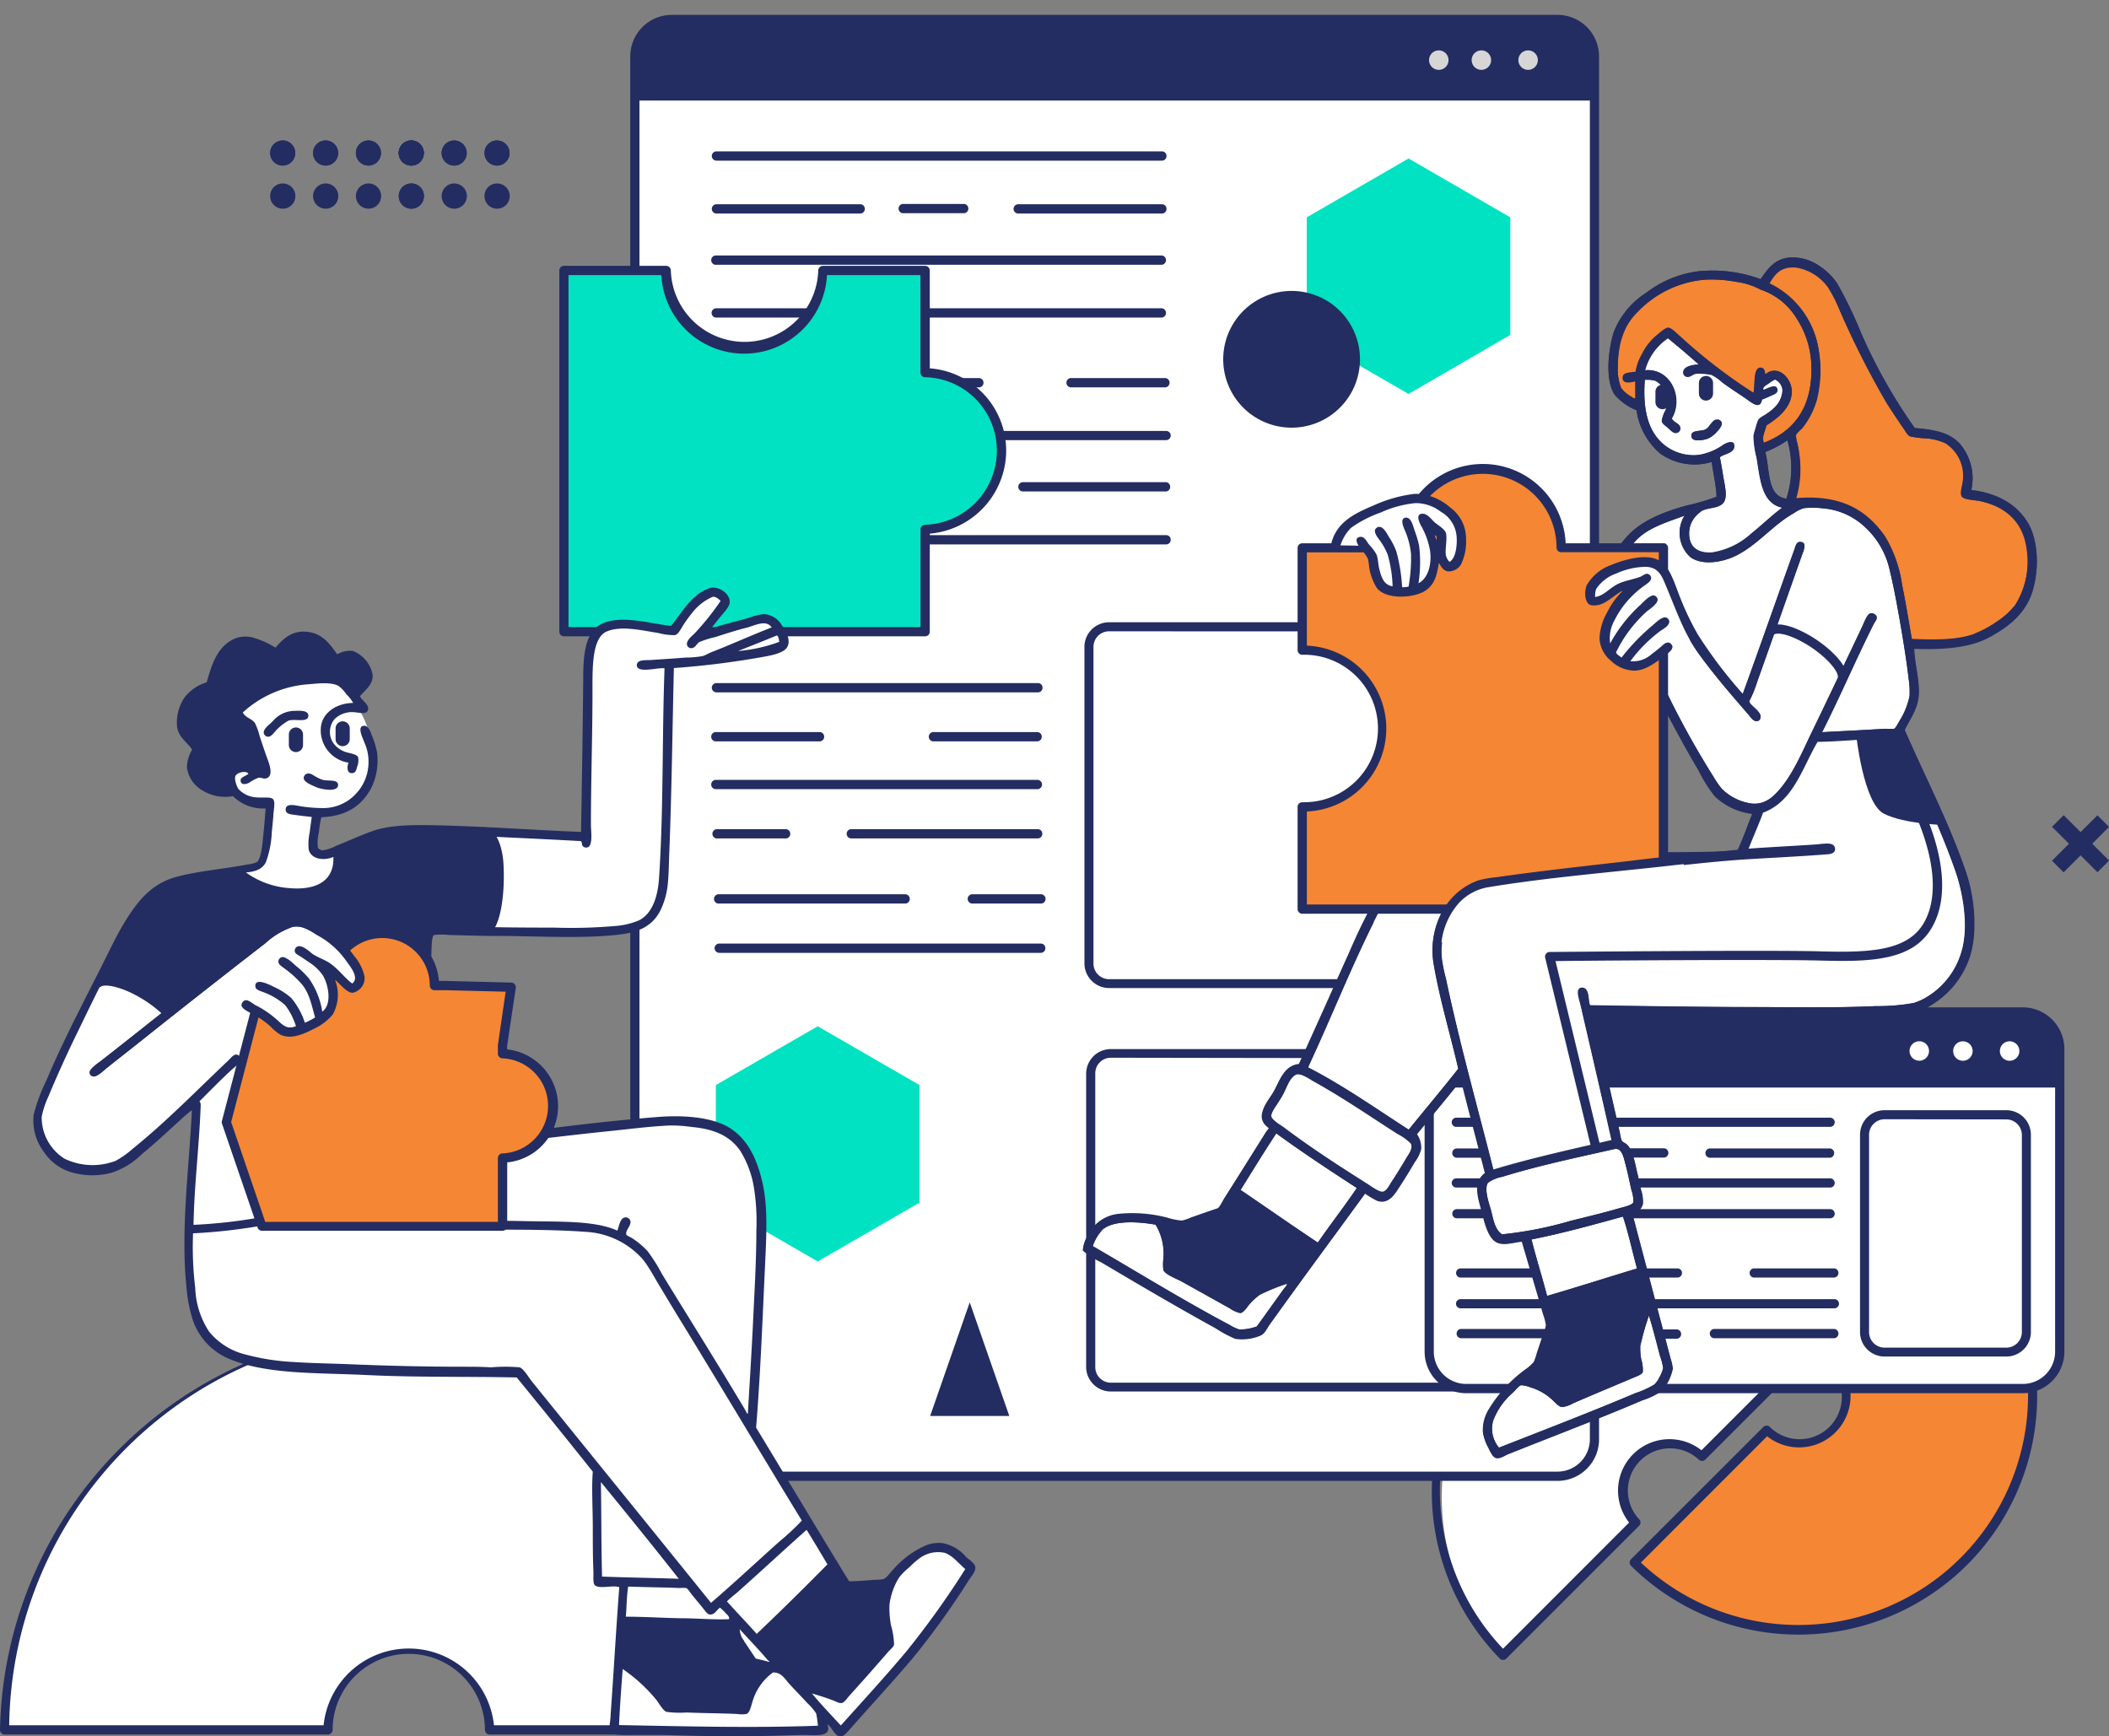 <svg xmlns="http://www.w3.org/2000/svg" xmlns:xlink="http://www.w3.org/1999/xlink" viewBox="0 0 270.81 222.98"><rect x="0" y="0" width="270.81" height="222.98" fill="#808080" stroke="none"/><defs><style>.cls-1{fill:none;clip-rule:evenodd;}.cls-2,.cls-7{fill:#fff;}.cls-10,.cls-12,.cls-2,.cls-4,.cls-6{fill-rule:evenodd;}.cls-3,.cls-6{fill:#232d61;}.cls-4{fill:#f58633;}.cls-5{clip-path:url(#clip-path);}.cls-12,.cls-8{fill:#00e2c1;}.cls-9{clip-path:url(#clip-path-2);}.cls-10,.cls-11{fill:#d6d6d6;}</style><clipPath id="clip-path" transform="translate(0 1.91)"><path class="cls-1" d="M86.26.59H200a4.75,4.75,0,0,1,4.74,4.75V182.92a4.74,4.74,0,0,1-4.74,4.74H86.26a4.74,4.74,0,0,1-4.74-4.74V5.34A4.75,4.75,0,0,1,86.26.59Z"/></clipPath><clipPath id="clip-path-2" transform="translate(0 1.91)"><path class="cls-1" d="M188.27,128h71.47a4.75,4.75,0,0,1,4.74,4.75v38.82a4.75,4.75,0,0,1-4.74,4.75H188.27a4.75,4.75,0,0,1-4.75-4.75V132.79A4.75,4.75,0,0,1,188.27,128Z"/></clipPath></defs><g id="Layer_2" data-name="Layer 2"><g id="Layer_1-2" data-name="Layer 1"><path class="cls-2" d="M52.49,210.15a10.38,10.38,0,0,1,10.37,10.09h41.56a51.92,51.92,0,0,0-103.83,0H42.11A10.39,10.39,0,0,1,52.49,210.15Z" transform="translate(0 1.91)"/><path class="cls-3" d="M104.42,220.83H62.86a.6.6,0,0,1-.59-.58,9.78,9.78,0,0,0-19.56,0,.6.6,0,0,1-.6.58H.59a.62.62,0,0,1-.42-.18.59.59,0,0,1-.17-.42,52.51,52.51,0,0,1,105,0,.59.59,0,0,1-.17.42A.64.64,0,0,1,104.42,220.83Zm-41-1.19h40.39a51.32,51.32,0,0,0-102.63,0H41.55a11,11,0,0,1,21.88,0Z" transform="translate(0 1.91)"/><path class="cls-4" d="M235.31,181.59a6,6,0,0,1-8.39.12l-17,17a30.09,30.09,0,0,0,42.55-42.55l-17,17A6,6,0,0,1,235.31,181.59Z" transform="translate(0 1.91)"/><path class="cls-3" d="M231,208a30.54,30.54,0,0,1-21.56-8.83.55.55,0,0,1-.18-.41.61.61,0,0,1,.17-.43l17-17a.6.6,0,0,1,.83,0,5.42,5.42,0,0,0,7.67-7.66.59.59,0,0,1,0-.83l17-17a.63.63,0,0,1,.42-.18.56.56,0,0,1,.42.18A30.65,30.65,0,0,1,231,208Zm-20.3-9.25a29.5,29.5,0,0,0,41.7-41.7l-16.2,16.2a6.61,6.61,0,0,1-9.29,9.28Z" transform="translate(0 1.91)"/><path class="cls-2" d="M210.1,185.26a6,6,0,0,1,8.38-.12l17-17A30.08,30.08,0,0,0,193,210.65l17-17A6,6,0,0,1,210.1,185.26Z" transform="translate(0 1.91)"/><path class="cls-3" d="M193,211.25a.6.6,0,0,1-.42-.18,30.68,30.68,0,0,1,43.39-43.38.59.59,0,0,1,.17.42.63.63,0,0,1-.17.42l-17,17a.59.59,0,0,1-.83,0,5.42,5.42,0,0,0-7.66,7.66.59.59,0,0,1,0,.83l-17,17A.56.56,0,0,1,193,211.25Zm21.41-51.2A29.46,29.46,0,0,0,193,209.81l16.19-16.2a6.61,6.61,0,0,1,9.29-9.28l16.21-16.22A29.39,29.39,0,0,0,214.37,160.05Z" transform="translate(0 1.91)"/><path class="cls-2" d="M86.26.59H200a4.75,4.75,0,0,1,4.74,4.75V182.92a4.74,4.74,0,0,1-4.74,4.74H86.26a4.74,4.74,0,0,1-4.74-4.74V5.34A4.75,4.75,0,0,1,86.26.59Z" transform="translate(0 1.91)"/><path class="cls-3" d="M200,188.26H86.26a5.34,5.34,0,0,1-5.33-5.34V5.34A5.34,5.34,0,0,1,86.26,0H200a5.34,5.34,0,0,1,5.33,5.34V182.92A5.34,5.34,0,0,1,200,188.26ZM86.26,1.19a4.16,4.16,0,0,0-4.15,4.15V182.92a4.16,4.16,0,0,0,4.15,4.15H200a4.16,4.16,0,0,0,4.15-4.15V5.34A4.16,4.16,0,0,0,200,1.19Z" transform="translate(0 1.91)"/><g class="cls-5"><path class="cls-6" d="M79.82-1.91H207V11H79.82Z" transform="translate(0 1.91)"/></g><path class="cls-3" d="M133.25,87H92a.6.6,0,0,1-.6-.6.59.59,0,0,1,.6-.59h41.28a.58.58,0,0,1,.59.59A.59.59,0,0,1,133.25,87Z" transform="translate(0 1.91)"/><path class="cls-3" d="M105.28,93.29H92a.6.6,0,1,1,0-1.19h13.31a.6.6,0,0,1,0,1.19Z" transform="translate(0 1.91)"/><path class="cls-3" d="M133.25,93.29H119.94a.6.6,0,1,1,0-1.19h13.31a.6.6,0,0,1,0,1.19Z" transform="translate(0 1.91)"/><path class="cls-3" d="M133.25,99.43H92a.6.6,0,1,1,0-1.19h41.28a.6.6,0,0,1,0,1.19Z" transform="translate(0 1.91)"/><path class="cls-3" d="M100.82,105.76H92a.6.6,0,0,1,0-1.19h8.8a.6.6,0,1,1,0,1.19Z" transform="translate(0 1.91)"/><path class="cls-3" d="M133.25,105.76H109.31a.59.59,0,0,1-.59-.6.58.58,0,0,1,.59-.59h23.94a.58.58,0,0,1,.59.59A.59.59,0,0,1,133.25,105.76Z" transform="translate(0 1.91)"/><path class="cls-3" d="M133.64,120.45H92.36a.6.6,0,0,1-.6-.6.59.59,0,0,1,.6-.59h41.28a.58.58,0,0,1,.59.59A.59.59,0,0,1,133.64,120.45Z" transform="translate(0 1.91)"/><path class="cls-3" d="M133.58,114.12h-8.8a.6.6,0,0,1,0-1.19h8.8a.6.6,0,1,1,0,1.19Z" transform="translate(0 1.91)"/><path class="cls-3" d="M116.3,114.12H92.36a.6.6,0,1,1,0-1.19H116.3a.6.6,0,0,1,0,1.19Z" transform="translate(0 1.91)"/><path class="cls-3" d="M149.2,18.72H92a.6.6,0,0,1-.6-.6.59.59,0,0,1,.6-.59H149.2a.58.58,0,0,1,.59.59A.59.59,0,0,1,149.2,18.72Z" transform="translate(0 1.91)"/><path class="cls-3" d="M110.42,25.51H92a.6.6,0,0,1-.6-.6.59.59,0,0,1,.6-.59h18.45a.59.59,0,0,1,.6.59A.6.6,0,0,1,110.42,25.51Z" transform="translate(0 1.91)"/><path class="cls-3" d="M149.2,25.51H130.74a.6.6,0,0,1-.59-.6.59.59,0,0,1,.59-.59H149.2a.58.58,0,0,1,.59.59A.59.59,0,0,1,149.2,25.51Z" transform="translate(0 1.91)"/><path class="cls-3" d="M123.82,25.47h-7.76a.6.6,0,1,1,0-1.19h7.76a.6.6,0,0,1,0,1.19Z" transform="translate(0 1.91)"/><path class="cls-3" d="M149.2,32.09H92a.6.6,0,1,1,0-1.19H149.2a.6.6,0,0,1,0,1.19Z" transform="translate(0 1.91)"/><path class="cls-3" d="M104.25,38.87H92.05a.6.6,0,1,1,0-1.19h12.2a.6.6,0,0,1,0,1.19Z" transform="translate(0 1.91)"/><path class="cls-3" d="M149.2,38.87H116a.6.6,0,1,1,0-1.19H149.2a.6.6,0,0,1,0,1.19Z" transform="translate(0 1.91)"/><path class="cls-3" d="M149.74,68H92.51a.6.6,0,0,1-.6-.6.59.59,0,0,1,.6-.59h57.23a.58.58,0,0,1,.59.59A.59.59,0,0,1,149.74,68Z" transform="translate(0 1.91)"/><path class="cls-3" d="M149.74,61.2H131.28a.6.6,0,0,1,0-1.19h18.46a.6.6,0,0,1,0,1.19Z" transform="translate(0 1.91)"/><path class="cls-3" d="M111,61.2H92.51a.6.6,0,1,1,0-1.19H111a.6.6,0,1,1,0,1.19Z" transform="translate(0 1.91)"/><path class="cls-3" d="M125.65,61.23h-7.76a.59.59,0,1,1,0-1.18h7.76a.59.59,0,1,1,0,1.18Z" transform="translate(0 1.91)"/><path class="cls-3" d="M149.74,54.61H92.51a.59.59,0,1,1,0-1.18h57.23a.59.59,0,0,1,0,1.18Z" transform="translate(0 1.91)"/><path class="cls-3" d="M149.66,47.83h-12.2a.6.6,0,0,1,0-1.19h12.2a.6.6,0,0,1,0,1.19Z" transform="translate(0 1.91)"/><path class="cls-3" d="M125.7,47.83H92.51a.59.59,0,0,1-.6-.59.6.6,0,0,1,.6-.6H125.7a.59.59,0,0,1,.59.6A.58.58,0,0,1,125.7,47.83Z" transform="translate(0 1.91)"/><rect class="cls-7" x="139.84" y="80.5" width="53.26" height="45.79" rx="2.57"/><path class="cls-3" d="M190.53,79.18a2,2,0,0,1,2,2v40.65a2,2,0,0,1-2,2H142.41a2,2,0,0,1-2-2V81.16a2,2,0,0,1,2-2Zm0-1.18H142.41a3.16,3.16,0,0,0-3.16,3.16v40.65a3.17,3.17,0,0,0,3.16,3.16h48.12a3.17,3.17,0,0,0,3.17-3.16V81.16A3.16,3.16,0,0,0,190.53,78Z" transform="translate(0 1.91)"/><rect class="cls-7" x="140.07" y="135.26" width="56.42" height="42.78" rx="2.57"/><path class="cls-3" d="M193.92,134a2,2,0,0,1,2,2v37.65a2,2,0,0,1-2,2H142.64a2,2,0,0,1-2-2V135.92a2,2,0,0,1,2-2Zm0-1.19H142.64a3.17,3.17,0,0,0-3.17,3.16v37.65a3.16,3.16,0,0,0,3.17,3.16h51.28a3.16,3.16,0,0,0,3.17-3.16V135.92a3.17,3.17,0,0,0-3.17-3.16Z" transform="translate(0 1.91)"/><path class="cls-8" d="M105,160.08l-13.08-7.55v-15.1L105,129.88l13.07,7.55v15.1Z" transform="translate(0 1.91)"/><path class="cls-8" d="M180.87,48.68,167.8,41.13V26l13.07-7.56L193.93,26v15.1Z" transform="translate(0 1.91)"/><path class="cls-2" d="M188.27,128h71.47a4.75,4.75,0,0,1,4.74,4.75v38.82a4.75,4.75,0,0,1-4.74,4.75H188.27a4.75,4.75,0,0,1-4.75-4.75V132.79A4.75,4.75,0,0,1,188.27,128Z" transform="translate(0 1.91)"/><path class="cls-3" d="M259.74,177H188.27a5.34,5.34,0,0,1-5.34-5.34V132.79a5.34,5.34,0,0,1,5.34-5.34h71.47a5.35,5.35,0,0,1,5.34,5.34v38.82A5.35,5.35,0,0,1,259.74,177Zm-71.47-48.31a4.16,4.16,0,0,0-4.16,4.15v38.82a4.16,4.16,0,0,0,4.16,4.15h71.47a4.15,4.15,0,0,0,4.15-4.15V132.79a4.15,4.15,0,0,0-4.15-4.15Z" transform="translate(0 1.91)"/><g class="cls-9"><path class="cls-6" d="M172.62,126.13h94.82v11.62H172.62Z" transform="translate(0 1.91)"/></g><path class="cls-2" d="M246.56,131.81a1.25,1.25,0,1,0,0,2.49,1.25,1.25,0,0,0,0-2.49Zm5.5,0a1.25,1.25,0,1,0,1.24,1.25A1.25,1.25,0,0,0,252.06,131.81Zm6,0a1.25,1.25,0,1,0,1.24,1.25A1.25,1.25,0,0,0,258,131.81Z" transform="translate(0 1.91)"/><path class="cls-10" d="M184.73,4.56A1.25,1.25,0,1,0,186,5.81,1.25,1.25,0,0,0,184.73,4.56Zm5.5,0a1.25,1.25,0,1,0,1.24,1.25A1.25,1.25,0,0,0,190.23,4.56Zm6,0a1.25,1.25,0,1,0,1.24,1.25A1.25,1.25,0,0,0,196.2,4.56Z" transform="translate(0 1.91)"/><path class="cls-3" d="M235,142.8H187a.59.59,0,1,1,0-1.18h48a.59.59,0,1,1,0,1.18Z" transform="translate(0 1.91)"/><path class="cls-3" d="M202.48,146.76H187a.6.6,0,0,1,0-1.19h15.48a.6.6,0,0,1,0,1.19Z" transform="translate(0 1.91)"/><path class="cls-3" d="M235,146.76H219.51a.6.6,0,0,1,0-1.19H235a.6.6,0,0,1,0,1.19Z" transform="translate(0 1.91)"/><path class="cls-3" d="M213.71,146.74H207.2a.6.6,0,0,1,0-1.19h6.51a.6.6,0,0,1,0,1.19Z" transform="translate(0 1.91)"/><path class="cls-3" d="M235,150.59H187a.59.59,0,0,1,0-1.18h48a.59.59,0,0,1,0,1.18Z" transform="translate(0 1.91)"/><path class="cls-3" d="M197.3,154.54H187.07a.59.59,0,1,1,0-1.18H197.3a.59.59,0,1,1,0,1.18Z" transform="translate(0 1.91)"/><path class="cls-3" d="M235,154.54H207.16a.59.59,0,1,1,0-1.18H235a.59.59,0,0,1,0,1.18Z" transform="translate(0 1.91)"/><rect class="cls-7" x="239.43" y="143.16" width="20.76" height="30.45" rx="2.57"/><path class="cls-3" d="M257.62,141.84a2,2,0,0,1,2,2v25.31a2,2,0,0,1-2,2H242a2,2,0,0,1-2-2V143.82a2,2,0,0,1,2-2Zm0-1.18H242a3.15,3.15,0,0,0-3.16,3.16v25.31a3.15,3.15,0,0,0,3.16,3.16h15.62a3.15,3.15,0,0,0,3.16-3.16V143.82a3.15,3.15,0,0,0-3.16-3.16Z" transform="translate(0 1.91)"/><path class="cls-11" d="M235.55,169.37H220.07s15.48,0,15.48,0Z" transform="translate(0 1.91)"/><path class="cls-11" d="M203,169.37H187.56s15.48,0,15.48,0Z" transform="translate(0 1.91)"/><path class="cls-11" d="M215.35,169.39h-6.51s6.51,0,6.51,0Z" transform="translate(0 1.91)"/><path class="cls-11" d="M235.55,165.53h-48s48,0,48,0Z" transform="translate(0 1.91)"/><path class="cls-11" d="M235.48,161.58H225.25s10.23,0,10.23,0Z" transform="translate(0 1.91)"/><path class="cls-11" d="M215.39,161.58H187.56s27.83,0,27.83,0Z" transform="translate(0 1.91)"/><path class="cls-3" d="M235.55,169.94H220.07a.6.6,0,0,1,0-1.19h15.48a.6.6,0,0,1,0,1.19Z" transform="translate(0 1.91)"/><path class="cls-3" d="M203,169.94H187.56a.6.6,0,0,1,0-1.19H203a.6.6,0,0,1,0,1.19Z" transform="translate(0 1.91)"/><path class="cls-3" d="M215.35,170h-6.51a.6.6,0,0,1,0-1.19h6.51a.6.6,0,0,1,0,1.19Z" transform="translate(0 1.91)"/><path class="cls-3" d="M235.55,166.1h-48a.59.59,0,0,1,0-1.18h48a.59.59,0,1,1,0,1.18Z" transform="translate(0 1.91)"/><path class="cls-3" d="M235.48,162.15H225.25a.59.59,0,0,1,0-1.18h10.23a.59.59,0,1,1,0,1.18Z" transform="translate(0 1.91)"/><path class="cls-3" d="M215.39,162.15H187.56a.59.59,0,0,1,0-1.18h27.83a.59.59,0,0,1,0,1.18Z" transform="translate(0 1.91)"/><path class="cls-12" d="M118.8,46V32.83H105.67a10.07,10.07,0,0,1-20.13,0H72.41V79.21H118.8V66.08a10.06,10.06,0,0,0,0-20.12Z" transform="translate(0 1.91)"/><path class="cls-3" d="M118.8,79.8H72.41a.59.59,0,0,1-.59-.59V32.83a.6.6,0,0,1,.59-.6H85.54a.61.61,0,0,1,.6.6,9.47,9.47,0,0,0,18.93,0,.6.6,0,0,1,.6-.6H118.8a.6.6,0,0,1,.59.6V45.39A10.61,10.61,0,0,1,129.2,56a10.73,10.73,0,0,1-9.81,10.62V79.21A.59.59,0,0,1,118.8,79.8ZM73,78.62H118.2V66.08a.6.6,0,0,1,.58-.6A9.52,9.52,0,0,0,128,56a9.42,9.42,0,0,0-9.23-9.47.6.6,0,0,1-.58-.59V33.42h-12a10.65,10.65,0,0,1-21.27,0H73Z" transform="translate(0 1.91)"/><path class="cls-2" d="M260.32,67.22c-1.42-5.59-8-5.73-8-5.73a7.38,7.38,0,0,0-.71-5.46c-1.57-3.09-6.29-2.1-6.29-2.1s-1.54-1.22-6.09-11.15-6.23-10.69-9.09-11-4.28,2.81-4.28,2.81A29.13,29.13,0,0,0,217,33.53c-4.45.28-8.7,3.74-9.93,10.28s3.21,6.37,3.21,6.37a13.35,13.35,0,0,0,1.3,3.24c.91,1.54,1.48,2.89,4,3.44a10.66,10.66,0,0,0,4.51,0s.67,3.26.79,4.43-2.22,1.9-3,2.09a26.2,26.2,0,0,0-4.95,1.51,20.44,20.44,0,0,0-4.54,3h5.53v3.28a4.23,4.23,0,0,0-2.29-1.06,9.94,9.94,0,0,0-3.52.47,16.09,16.09,0,0,0-3.16,1.86,2.59,2.59,0,0,0-.79,3c.16.65,3.79-1.93,3.79-1.93l3.17-1a27.3,27.3,0,0,0-3.6,2.81c-1.18,1.21-1.2,2-1.62,4s-.13,2,1.54,3.52,3.91.28,3.91.28S217,95,219.83,98.62s5.66,3.24,5.66,3.24l-2.22,5.85s-21.38.48-29.37.08-11.32.88-14.32,2.53-12.37,25-12.37,25a1.7,1.7,0,0,0-1.74.24c-1,.65-2,3.85-2.65,5.61s.59,1.94.59,1.94l-7,10.76-4.78,1.46a23.7,23.7,0,0,0-7.87-1.19c-3.63.26-4.08,4.11-4.08,4.11l19.1,11.43,2.57-.67,14-18.35a2.74,2.74,0,0,0,2.3.95c1.62,0,3-3.68,3.91-5.65s-.44-2.34-.44-2.34l6.69-7.86L191.21,149s-1,.39-1.15,1.15a16.16,16.16,0,0,0,1.82,6.6c1.09,1.72,3.68.32,3.68.32l3.36,10.75-1.78,5.74A50.15,50.15,0,0,0,191,179.4c-1.89,2.39.95,5.57.95,5.57s20.58-8.57,21.11-9.13a8.47,8.47,0,0,0,.91-2.85l-5.26-19.21a3.83,3.83,0,0,0,1.55-1c.52-.69-.36-3.19-1-5.58s-1.78-2.61-1.78-2.61l-3.92-16.84s35.57.31,39.94,0,5.2-1.18,7.79-4.83,1.61-8,0-13.56-7.59-17.48-7.59-17.48a41.39,41.39,0,0,0,1.9-4c.7-1.83-.52-7.16-.52-7.16s6,.13,10.4-1.62S261.75,72.81,260.32,67.22Zm-30.68-4.7a2.41,2.41,0,0,1-1.58,0c-1-.25-.92-1.22-1.31-2.8s-.79-4-.79-4,1.18-.65,1.9-1.14a3.81,3.81,0,0,1,1.9-.48,17.28,17.28,0,0,1,.75,4.31A10.65,10.65,0,0,1,229.64,62.52Z" transform="translate(0 1.91)"/><path class="cls-6" d="M198.3,165.36l.91,2.57-1.58,5.3-2.33,1.7a9.67,9.67,0,0,1,3.16,1.26,16.12,16.12,0,0,1,2.49,1.94l9.45-3.92a5.55,5.55,0,0,1-.27-4c.72-1.9,1.93-4.94,1.93-4.94l-.91-3.76Z" transform="translate(0 1.91)"/><path class="cls-2" d="M225.8,102.3l-2.09,5.78-9.77-.48-.08,1.46s-18.42,1.48-21.31,2.22c-4.83,1.23-6.53,3.87-6.53,3.87l-9.64.24-9.06,19.93,14.08,8.78,6.32-8.46,4,13.32,15.85-4.11-3.71-17,40.25.12s6.48-2,8.07-7-.19-10.85-2.49-16.57-5.62-12.06-5.62-12.06l-10.72.39s-1.45,3.29-2.76,5.66S225.8,102.3,225.8,102.3Z" transform="translate(0 1.91)"/><path class="cls-6" d="M238.33,92.32s.92,8.89,3.56,10.25,7.75,1.46,7.75,1.46l-5.38-12.1Z" transform="translate(0 1.91)"/><path class="cls-3" d="M204.88,145.84a.6.6,0,0,1-.58-.45l-5.89-24.32a.59.59,0,0,1,.57-.73c.28,0,28.24-.27,34.74-.08,6.28.17,11.24,0,13.34-3.7,3.36-5.93-1.88-15.49-1.94-15.59a.6.6,0,0,1,.23-.8.59.59,0,0,1,.81.23c.23.41,5.63,10.24,1.94,16.75-2.43,4.29-7.74,4.48-14.42,4.29-5.88-.16-29.43,0-33.94.07l5.71,23.6a.58.58,0,0,1-.43.71A.36.36,0,0,1,204.88,145.84Z" transform="translate(0 1.91)"/><path class="cls-6" d="M158.25,151.18l-1.41,2.34-5.09,2.15L149,155a9.74,9.74,0,0,1,1,3.25,16.08,16.08,0,0,1,.09,3.15l9,4.8a5.55,5.55,0,0,1,2.87-2.73c1.93-.65,5-1.66,5-1.66l2.32-3.09Z" transform="translate(0 1.91)"/><path class="cls-4" d="M214.22,40.94s3.12,2.19,5.73,4.23,5.77,4.27,5.77,4.27l.52-2.73s2.52-.63,2.88.2a2,2,0,0,1,0,2.1,23.2,23.2,0,0,1-2.45,3.4L225.88,54l.71,1.46a13,13,0,0,0,1.9-.59c.34-.21,1.31-1,1.31-1a11.11,11.11,0,0,1,.79,3.76,38.8,38.8,0,0,1-.72,5.06s7-1.12,9.93,2.45,3,3.22,3.6,6.17,1.89,9.37,1.89,9.37,8.61.94,12.11-2.61,4.59-7.68,3.2-11.19c-2-5.09-8-5.18-8-5.18S254,57,251.42,55.41a17.06,17.06,0,0,0-5.89-1.94s-5.3-8.56-7.79-13.36-5.31-10-8.22-8.5-2.85,3.28-2.85,3.28-6.52-3.58-11.74-.55-7.6,5.27-8,9.88c-.4,5.26,3.56,6,3.56,6s-.53-3.92.87-6A14.7,14.7,0,0,1,214.22,40.94Z" transform="translate(0 1.91)"/><path class="cls-6" d="M253.12,61c3.28.4,5.68,1.75,7.15,4s1.66,6.17.59,9.21c-.93,2.68-3,4.33-5.49,5.65s-5.88,1.58-9.61,1.47c.05,1.9.68,3.83.59,5.81s-1.19,3.26-1.81,4.62c2.6,6,5.7,11.87,7.9,18.35,1.11,3.25,1.53,8.09.28,11.27a11.32,11.32,0,0,1-4.39,5.45A8.67,8.67,0,0,1,246.2,128a22.62,22.62,0,0,1-4.91.43c-12.1.38-24.72.06-36.76-.07,1.07,4.86,2.27,10.07,3.44,15.18a5.28,5.28,0,0,0,.23,1c.11.2.41.3.6.44.84.66,1.15,2.68,1.46,3.95.14.58.26,1.2.39,1.82a5,5,0,0,1,.28,1.9,1.87,1.87,0,0,1-1.34,1.34c1.64,6.25,3.25,12.29,4.9,18.59a5.21,5.21,0,0,1,.27,1.26,6.25,6.25,0,0,1-1.42,2.85,9.61,9.61,0,0,1-2.53,1.22c-5.65,2.42-11.4,4.58-17.24,6.92-.48.2-1,.55-1.46.48s-.84-1-1.07-1.43a5.93,5.93,0,0,1-.63-1.86,5.06,5.06,0,0,1,.83-3.08,17.59,17.59,0,0,1,4.71-5.06,5,5,0,0,0,1-.91,9,9,0,0,0,.4-1.18c.27-.79.5-1.51.79-2.34a5,5,0,0,0,.36-1.18,6.65,6.65,0,0,0-.36-1.39c-.9-3.13-1.82-6.19-2.73-9.33-1.14.11-2.5.61-3.4,0s-1.33-2.12-1.66-3.48-1-3.06-.51-4.31a2.5,2.5,0,0,1,.83-1c-1-3.92-2.07-7.85-3.05-11.82a2.7,2.7,0,0,0-.75.79c-1.6,2-3.34,4.08-5,6.09a3.12,3.12,0,0,1,.55,1.89,4.78,4.78,0,0,1-.83,1.7c-.65,1.09-1.24,2.07-1.93,3.13-.57.86-1.31,2.26-2.81,1.77a12.39,12.39,0,0,1-1.58-.94c-4.08,5.61-8.28,11.25-12.38,17-.33.47-.57,1-1,1.22a6.08,6.08,0,0,1-3.25.44,14.86,14.86,0,0,1-2.53-1.35c-5-2.75-9.89-5.63-14.74-8.5a10.6,10.6,0,0,1-2.34-1.5,4.06,4.06,0,0,1,.56-1.78,4.88,4.88,0,0,1,4-2.85,17.88,17.88,0,0,1,6.17.48,8.93,8.93,0,0,0,1.9.39,5.55,5.55,0,0,0,1.18-.39c1.13-.4,2.35-.83,3.44-1.19.26-.08.7-1,.91-1.34,1.8-2.83,3.45-5.48,5.3-8.42.11-.19.43-.59.43-.6s-.37-.32-.47-.43a1.64,1.64,0,0,1-.36-1.62c.27-1.14,1.1-1.91,1.66-3.05.7-1.41,1.29-2.9,3-3.08,2.19-4.77,4.33-9.59,6.52-14.47,1-2.33,2.16-4.76,3.44-7a10.67,10.67,0,0,1,5.58-4.9,19.76,19.76,0,0,1,4.86-.39c8.42-.17,17.07-.52,25.66-.52,3.46,0,6.9,0,10.28-.2.7-1.49,1.26-3.14,1.89-4.7a8.47,8.47,0,0,1-4.78-2.25A17.49,17.49,0,0,1,218.09,97c-1.73-2.9-3.18-5.67-4.83-8.74-.25-.47-1.19-2-.19-2.09.54-.07.91.83,1.22,1.42A111.7,111.7,0,0,0,220,97.8a11.75,11.75,0,0,0,1.07,1.58,6.72,6.72,0,0,0,3.8,1.9c1.72.2,2.82-.84,3.71-1.9,1.71-2,2.93-4.94,4.08-7.31,2.18-4.51,4.23-8.83,6.44-13.48.27-.56.64-1.68,1.11-1.74a.73.73,0,0,1,.75.43c.09.36-.22.63-.4,1-2.32,4.64-4.28,9.25-6.6,13.84,2.64-.14,5.37-.27,8.11-.44a6.84,6.84,0,0,0,1.14,0c.18-.07.48-.65.63-.91a9.74,9.74,0,0,0,1.35-3.29,10.9,10.9,0,0,0-.12-2.25c-.24-2.06-.58-4.23-.91-6.17-.45-2.65-.94-5.39-1.54-7.86A10.65,10.65,0,0,0,239,65.34a8.87,8.87,0,0,0-5.06-2,9.29,9.29,0,0,0-2.37,0,5,5,0,0,0-1.23.63c-2.7,1.52-4.63,4.07-7.43,5.46-1.56.77-4.22,1.36-5.85.19a4.19,4.19,0,0,1-.75-5.33c-2.29.86-4.75,1.55-6.33,3.28-.21.23-.45.57-.71.91s-.53.71-.95.63a.73.73,0,0,1-.43-.43c-.09-.49.61-1.21.91-1.55,1.81-2.11,4.84-3.33,7.9-4.15a26.94,26.94,0,0,0,3.72-1.1c-.08-1.63-.42-3-.63-4.47a7.61,7.61,0,0,1-6.65-1.11,9,9,0,0,1-3-5.53,7.26,7.26,0,0,1-2.81-2c-1.27-1.89-.79-5.85-.12-8a10.56,10.56,0,0,1,4.2-5.1,13.84,13.84,0,0,1,6.6-2.73,17.84,17.84,0,0,1,8.06,1c.91-1.29,1.75-2.58,3.68-2.77a6,6,0,0,1,3.76,1,8.16,8.16,0,0,1,2.41,2.34,55.18,55.18,0,0,1,3.08,6.4,69.11,69.11,0,0,0,6.88,12.14c2.48.19,4.46.57,5.77,2A6.78,6.78,0,0,1,253.12,61Zm.47,18.43a13.78,13.78,0,0,0,2.89-1.58,9.57,9.57,0,0,0,2.33-2.14,10.62,10.62,0,0,0,1.46-7.19c-.48-3.42-2.71-5.4-6-6.09-.71-.15-2.19-.17-2.37-.67s.11-1.26.16-1.78a4.94,4.94,0,0,0-2.26-5,8.14,8.14,0,0,0-2.21-.59,12.5,12.5,0,0,1-2.29-.27c-.28-.12-.54-.61-.83-1-.77-1.13-1.6-2.37-2.22-3.36A111.74,111.74,0,0,1,236,37.39a17.61,17.61,0,0,0-1.27-2.45,6.28,6.28,0,0,0-4.11-2.61c-2.06-.18-2.76.89-3.48,2.1a11.29,11.29,0,0,1,6.33,8.3,15.66,15.66,0,0,1-.2,6.56,10.35,10.35,0,0,1-1.86,3.64c-.22.28-.79.75-.83,1a5.31,5.31,0,0,0,.2,1.06c.07.39.15.77.19,1.07a13.28,13.28,0,0,1-.39,6c6-.51,9.22,1.65,11.5,4.94a16.55,16.55,0,0,1,2.14,6.13c.47,2.27.85,4.69,1.26,7C248.6,80.27,251.39,80.27,253.59,79.46Zm-21-34.24a11.53,11.53,0,0,0-1.82-6.09,8.64,8.64,0,0,0-4.71-3.83,9.18,9.18,0,0,0-3.16-1A17,17,0,0,0,219,34a13.59,13.59,0,0,0-8.78,4.11c-1.57,1.57-2.49,3.81-2.49,7a6.46,6.46,0,0,0,.43,2.77,4,4,0,0,0,1.35,1.15c.15.09.31.27.47.19V47c-.71.17-1.64.3-1.62-.43s1-.62,1.66-.76a6.52,6.52,0,0,1,.83-2.29,7.33,7.33,0,0,1,2-2.49c.36-.3,1-.88,1.38-.87s1,.68,1.39,1a68.56,68.56,0,0,0,9.52,7.35c.28-.84-.14-3.46,1.07-3.2.35.08.39.42.44.87,1.58-1.45,3.62.49,3.4,2.49s-2,3.23-3.25,4c-.12.72-.65,1.44-.31,2.26C230.42,53.44,232.7,50.38,232.6,45.22Zm-21.35.44c3.35-.29,5,3.61,3.44,6.2.28.57,1.12.63,1.1,1.31a.58.58,0,0,1-.59.55c-.41,0-.76-.45-1-.67s-.76-.55-.79-.91a4.1,4.1,0,0,1,.44-1.27,3.5,3.5,0,0,0,.31-1.38A3.11,3.11,0,0,0,212.55,47a4.47,4.47,0,0,0-1.34-.12c-.29,3.94.44,6.81,2.65,8.5a6,6,0,0,0,4.42,1.15,7.62,7.62,0,0,0,3-1.27c.47-.29,1.43-.78,1.42.16s-1.51,1-1.85,1.42c.15.76.29,1.58.43,2.46.17,1.08.62,2.69,0,3.4s-1.84.55-2.73,1a4.1,4.1,0,0,0-.75.64,3.28,3.28,0,0,0-.87,1.82c-.23,2.12,1,3.06,2.93,2.92a9.63,9.63,0,0,0,5-2.41c1.5-1.2,2.72-2.42,4.07-3.36-2.69-.48-2.87-3.67-3.32-6.37a12.15,12.15,0,0,1-.4-2.84,7.28,7.28,0,0,1,.28-1,5.77,5.77,0,0,1,.32-1c.18-.34.73-.57,1.1-.83a6.6,6.6,0,0,0,1.07-.87,3.31,3.31,0,0,0,.95-2.18,1.71,1.71,0,0,0-1-1.38,5.76,5.76,0,0,0-.87.55c-.25.19-.72.34-.63.83.41-.08,1.85-1,1.82,0,0,.41-.53.56-.87.72s-.73.33-1.11.47c-.25,1.45-1.51.26-2.13-.16-1.1-.73-1.92-1.26-2.93-2a6.44,6.44,0,0,0-1.42-1,7.67,7.67,0,0,0-1.94-.16c-.51.06-.78.5-1.27.4a.51.51,0,0,1-.39-.6c0-.74,1.35-1,2-.94-1.2-1.1-2.63-2.31-4-3.41A7.17,7.17,0,0,0,211.25,45.66Zm18.26,9a13.68,13.68,0,0,1-2.84,1.5c.64,2.27.17,5.65,2.72,6A12.72,12.72,0,0,0,229.51,54.63Zm-4.39,72.79c5.06,0,10.67.12,15.74-.12a26.28,26.28,0,0,0,4.9-.4,7.79,7.79,0,0,0,2.06-1,10,10,0,0,0,4-5.29c1.1-3.23.34-7.71-.67-10.6-1.95-5.56-4.52-10.93-7-16.17-.14-.29-.36-1-.55-1a1.61,1.61,0,0,0-.44,0c-3.24.09-6.4.46-9.76.52-2,3.4-3.09,7.64-7,9.09-.59,1.62-1.29,3.14-1.9,4.74,2.73-.21,5.85-.35,8.74-.55,1-.07,2.39-.38,2.41.47,0,.4-.3.63-.91.68-3.42.27-7,.44-10.12.63-4,.25-7.53.66-11.23,1.07-7.48.82-15,1.46-22,2.61a6.62,6.62,0,0,0-4,2.09,9.19,9.19,0,0,0-2.22,7,19.16,19.16,0,0,0,.52,2.57c1.77,8.37,4,16.32,6.12,24.63,4.86-1.47,10.05-2.61,15.19-3.79-1.26-5.62-2.67-11.7-4-17.44-.13-.58-.73-2.14.24-2.14s.66,1.76,1,2.26C211.28,127.28,218.11,127.42,225.12,127.42Zm-23.2-18.66c-5.32,0-10.67.16-15.86.39a21.25,21.25,0,0,0-3.08.2,6.84,6.84,0,0,0-3.16,1.94,11.86,11.86,0,0,0-2.22,2.88c-3.61,6.8-6.37,14-9.65,21,4.61,2.36,8.68,5.26,12.93,8,2.12-2.61,4.28-5.18,6.37-7.83-1-4.39-2.38-8.87-3.17-13.52a10.5,10.5,0,0,1,1.23-6.88,8.43,8.43,0,0,1,4.55-3.79,14.88,14.88,0,0,1,2.33-.4c5.58-.8,11.49-1.44,17.12-2.09C206.88,108.66,204.39,108.76,201.92,108.76ZM166.49,136c-.89.39-1.2,1.61-1.74,2.6-.23.43-.51.85-.83,1.35-.21.32-.76,1-.67,1.5s1.28,1.16,1.58,1.39c3.56,2.67,7,4.9,10.75,7.27.53.33,1.49,1.09,2,1s.87-.9,1.11-1.27c.66-1,1.23-1.93,1.82-2.92.34-.58,1-1.36.67-2.1a6.77,6.77,0,0,0-1.7-1.22c-3.65-2.34-7-4.64-10.79-6.76-.56-.31-1.53-1-2.1-.91C166.53,136,166.52,136,166.49,136Zm-2.61,7.63c-1.55,2.4-3.07,4.83-4.58,7.27,3.31,2.25,6.58,4.54,9.92,6.76,1.64-2.38,3.41-4.63,5-7C170.71,148.37,167.23,146.07,163.88,143.63Zm37.76,11.26c2.09-.52,4.16-1,6.25-1.62.54-.15,1.71-.39,1.85-.79a4.61,4.61,0,0,0-.27-1.62c-.28-1.27-.45-2.13-.75-3.28-.24-.88-.47-2.15-1.43-1.94-4.7,1.06-9.87,2.15-14.39,3.56a4.64,4.64,0,0,0-1.82.75c-.61.81.24,3,.4,3.64.31,1.29.5,2.39,1.38,3A48.41,48.41,0,0,0,201.64,154.89Zm-43-3c-.28.35-.47.73-.79,1.22a3.59,3.59,0,0,1-.79,1.07,7.36,7.36,0,0,1-1.26.48c-.95.32-1.72.58-2.65.91a5.81,5.81,0,0,1-1.35.43c-.66,0-1.32-.34-1.93-.35a9.51,9.51,0,0,1,.67,5q4.23,2.39,8.54,4.7c1.58-2.24,4.49-3.15,7.43-4,.67-.9,1.32-1.82,2-2.73C165.2,156.41,162,154.11,158.66,151.93Zm38,5.34c.63,2.47,1.4,4.81,2,7.27,3.89-1.13,7.68-2.36,11.55-3.52-.61-2.22-1.1-4.57-1.82-6.68C204.54,155.39,200.71,156.45,196.62,157.27Zm-55-1.35a6,6,0,0,0-1.34,2.21c5.69,3.3,11.64,7,17.59,10.13a5,5,0,0,0,1.27.59,6.78,6.78,0,0,0,2.21-.39c1.15-1.57,2.35-3.28,3.48-4.83.17-.23.45-.46.4-.67a24.64,24.64,0,0,0-3.48,1.42,7.77,7.77,0,0,0-1.27,1.15c-.33.36-.78,1.17-1.26,1.19a3.77,3.77,0,0,1-1.31-.6c-2.2-1.21-4-2.24-6.17-3.44-.53-.3-2.18-.91-2.37-1.5a6.1,6.1,0,0,1,0-1.42,7.2,7.2,0,0,0-1-4.39C146.23,155,143.16,154.75,141.66,155.92ZM199,165.69c.07.84.72,1.77.71,2.61a5.72,5.72,0,0,1-.43,1.34c-.35,1-.59,1.74-.91,2.69a6.9,6.9,0,0,1-.48,1.34c-.37.59-1.2.85-1.5,1.35,2,.31,3.07,1.54,4.43,2.49,3-1.29,6-2.48,8.89-3.84a8.85,8.85,0,0,1,.44-5.49,13,13,0,0,1,1.15-3.05c-.34-.94-.46-2.09-.87-3Zm11.62,5.18a8.16,8.16,0,0,0,.12,1.78,4.45,4.45,0,0,1,.2,1.62c-.12.34-.74.54-1.15.71-2.73,1.16-5.17,2.17-7.83,3.32a3.39,3.39,0,0,1-1.38.47c-.47,0-1-.73-1.46-1.1a6.9,6.9,0,0,0-2.61-1.43,3.75,3.75,0,0,0-1.19-.27c-.27,0-.71.62-1.06.95a8.93,8.93,0,0,0-2.53,3.59,3.77,3.77,0,0,0,.75,3.48c5.59-2.2,11.88-4.61,17.51-7a12.55,12.55,0,0,0,2.41-1.1,3,3,0,0,0,.67-.95,4.24,4.24,0,0,0,.48-1.19,8.25,8.25,0,0,0-.44-1.66c-.43-1.66-.95-3.68-1.38-5.06A32.79,32.79,0,0,0,210.65,170.87Z" transform="translate(0 1.91)"/><path class="cls-6" d="M220.38,52a.55.55,0,0,1,.71.43c0,.45-.42.89-.71,1.19a3.26,3.26,0,0,1-1.07.79c-.5.19-1.9.47-2.09-.16-.3-1,1.16-.72,1.74-1s.73-1,1.34-1.27C220.32,52,220.36,52,220.38,52Z" transform="translate(0 1.91)"/><path class="cls-6" d="M223.78,87.21c2.22-6.09,4.41-12.38,6.64-18.58.16-.45.25-.94.71-.95,1,0,.44,1.18.24,1.74-1.92,5.41-3.83,10.89-5.77,16.32a14,14,0,0,1-1,2.42c.15.57,1.63,1.31,1.46,2.09a.51.51,0,0,1-.39.44c-.52.1-.86-.5-1.19-.87-2.18-2.52-4.51-5.21-6.44-7.91-1.77-2.47-2.74-5.29-4-8.3-.59-1.39-.95-2.72-2.8-2.73a9.41,9.41,0,0,0-3.72.87,5,5,0,0,0-2.57,2,2.6,2.6,0,0,0-.12,1c1.15-.15,1.81-1.15,3-1.71.78-.37,2-.57,2.84-.9.26-.11.6-.42.91-.36a.62.62,0,0,1,.44.51c0,.45-.44.68-.79.95a12.09,12.09,0,0,0-4,4.67,4.58,4.58,0,0,0-.47,2.8,19,19,0,0,1,3.87-4.94c.32-.28,1.18-1.28,1.74-1.22a.64.64,0,0,1,.48.47c.08.62-1.11,1.34-1.42,1.62a17.07,17.07,0,0,0-3.92,5.22c.13.34.46.46.71.67a26.69,26.69,0,0,1,4-4.15c.31-.25,1.13-1.12,1.7-1a.62.62,0,0,1,.43.52c0,.64-1,1.06-1.26,1.3A18.47,18.47,0,0,0,209.35,83a3.56,3.56,0,0,0,2.73-.91c.31-.22.68-.52,1.06-.83s.72-.77,1.23-.63a.67.67,0,0,1,.36.43c.08.51-.59.91-.87,1.15-1,.77-2.48,2-4,2a4.45,4.45,0,0,1-3-1.26,4,4,0,0,1-1.47-2.81,7.1,7.1,0,0,1,1-3.44,9.5,9.5,0,0,1,1.9-2.65s0,0,0-.08c-.7.36-1.59,1.19-2.41,1.58a2.57,2.57,0,0,1-1.66.24c-.73-.29-.82-1.67-.48-2.53a5.86,5.86,0,0,1,3.13-2.61c1.73-.72,5.07-1.73,6.64-.24,1.08,1,1.61,2.92,2.25,4.51A36.13,36.13,0,0,0,218,79.58,58.49,58.49,0,0,0,223.78,87.21Z" transform="translate(0 1.91)"/><path class="cls-3" d="M236.58,85.55A.59.59,0,0,1,236,85c0-1-2.25-3.33-5-4.7-1.83-.92-2.82-.91-3.12-.77a.6.6,0,0,1-.8-.26.61.61,0,0,1,.27-.8c.87-.42,2.35-.15,4.18.77,2.69,1.34,5.61,3.92,5.64,5.73a.59.59,0,0,1-.58.61Z" transform="translate(0 1.91)"/><path class="cls-6" d="M219.06,46.37a.91.91,0,0,1,.91.91v1.34a.91.91,0,1,1-1.82,0V47.28A.91.91,0,0,1,219.06,46.37Z" transform="translate(0 1.91)"/><path class="cls-6" d="M213.48,47.48a.91.91,0,0,1,.91.91v1.34a.91.91,0,0,1-1.82,0V48.39A.91.91,0,0,1,213.48,47.48Z" transform="translate(0 1.91)"/><path class="cls-4" d="M200.47,68.45a10.07,10.07,0,1,0-20.13,0s-13.13,0-13.13,0V81.58h.26a10.06,10.06,0,0,1,0,20.12h-.26v13.13h46.38V68.45Z" transform="translate(0 1.91)"/><path class="cls-3" d="M213.59,115.43H167.21a.6.6,0,0,1-.59-.6V101.7a.56.56,0,0,1,.18-.42.61.61,0,0,1,.43-.17h.24a9.47,9.47,0,0,0,0-18.94h-.24a.54.54,0,0,1-.43-.17.56.56,0,0,1-.18-.42V68.45a.59.59,0,0,1,.59-.59h12.55a10.65,10.65,0,0,1,21.28,0h12.55a.59.59,0,0,1,.6.59v46.38A.6.6,0,0,1,213.59,115.43Zm-45.78-1.19H213V69H200.47a.59.59,0,0,1-.6-.59,9.47,9.47,0,1,0-18.94,0,.6.6,0,0,1-.59.61H167.81V81a10.66,10.66,0,0,1,0,21.3Z" transform="translate(0 1.91)"/><path class="cls-2" d="M174.67,68.17l1.56,1.75s-.38,3.79,2.93,4.38,4.71-.76,5.32-2.81c.93-3.12-1.54-6.52-1.54-6.52l2.21,2s-.34,3.77.77,4,1.73-1.9,1.78-2.81.25-3-1.24-4.19-2.88-2.38-5.52-1.66-6.49,2-8,3.48a3.1,3.1,0,0,0-1.08,2.33Z" transform="translate(0 1.91)"/><path class="cls-6" d="M184.76,70.37c-.26,1.69-.58,2.78-1.7,3.55-1.48,1-5.07,1.2-6.25-.31a6.9,6.9,0,0,1-1-2.69,8.14,8.14,0,0,0-.16-1.07,5,5,0,0,0-.83-1.15c-.22-.29-1.16-1.47-.23-1.66.63-.12.88.58,1.22,1a6.15,6.15,0,0,1,.95,1.27c.2.53.21,1.33.36,1.89.27,1,.54,2,1.7,2.18a16.7,16.7,0,0,0-.63-4.07,8.3,8.3,0,0,0-.84-1.58c-.25-.4-.9-1.05-.79-1.59a.63.63,0,0,1,.48-.39c.62-.07,1.07.91,1.34,1.34a9.34,9.34,0,0,1,.91,1.78,21.43,21.43,0,0,1,.75,4.63,3.49,3.49,0,0,0,.83-.08,21.49,21.49,0,0,0,.32-4.11,10,10,0,0,0-.87-3.28c-.2-.51-.55-1.43.24-1.47.63,0,.87,1,1.06,1.58a15,15,0,0,1,.6,2,17.51,17.51,0,0,1-.08,4.86c1.18-.62,1.72-2.3,1.5-4.11a9.55,9.55,0,0,0-1.19-3.32c-.23-.48-.65-1.37.08-1.5s1.36.83,1.7,1.11,1.27.85,1.43,1.34c.21.68-.12,2.07,0,2.85a1.62,1.62,0,0,0,.47.87c.77-.42,1-2,.91-3.25A4,4,0,0,0,185,63.8a5.26,5.26,0,0,0-3.28-1.1,14,14,0,0,0-4.46,1.22,15,15,0,0,0-3.76,1.94A5.62,5.62,0,0,0,172,68.55a2,2,0,0,0-1.11-.4c.57-2.89,2.89-4.06,5.46-5.14a17.79,17.79,0,0,1,5.29-1.5,6.72,6.72,0,0,1,4.51,1.7,4.94,4.94,0,0,1,2.1,4.07,6.79,6.79,0,0,1-.64,3.28,1.88,1.88,0,0,1-1.62.91C185.32,71.41,185.07,70.86,184.76,70.37Zm-.28-2.93V67a1.5,1.5,0,0,0-.24-.2A2.36,2.36,0,0,0,184.48,67.44Z" transform="translate(0 1.91)"/><path class="cls-2" d="M184.58,119.14c.07-6.79,6.59-7.74,14.18-8.75,8-1.08,17.19-2,17.19-2l2.84,7.82Z" transform="translate(0 1.91)"/><path class="cls-6" d="M260.27,65.07c-1.47-2.29-3.87-3.64-7.15-4a6.78,6.78,0,0,0-1.51-6c-1.31-1.4-3.29-1.78-5.77-2A69.11,69.11,0,0,1,239,40.91a55.18,55.18,0,0,0-3.08-6.4,8.16,8.16,0,0,0-2.41-2.34,6,6,0,0,0-3.76-1c-1.93.19-2.77,1.48-3.68,2.77a17.84,17.84,0,0,0-8.06-1,13.84,13.84,0,0,0-6.6,2.73,10.56,10.56,0,0,0-4.2,5.1c-.67,2.1-1.15,6.06.12,8a7.26,7.26,0,0,0,2.81,2,9,9,0,0,0,3,5.53,7.61,7.61,0,0,0,6.65,1.11c.21,1.48.55,2.84.63,4.47a26.94,26.94,0,0,1-3.72,1.1c-3.06.82-6.09,2-7.9,4.15a5.68,5.68,0,0,0-.77,1,11.12,11.12,0,0,1,1.53,0c.15-.2.29-.39.42-.53,1.58-1.73,4-2.42,6.33-3.28a4.19,4.19,0,0,0,.75,5.33c1.63,1.17,4.29.58,5.85-.19,2.8-1.39,4.73-3.94,7.43-5.46a5,5,0,0,1,1.23-.63,9.29,9.29,0,0,1,2.37,0,8.87,8.87,0,0,1,5.06,2,10.65,10.65,0,0,1,3.64,5.82c.6,2.47,1.09,5.21,1.54,7.86.33,1.94.67,4.11.91,6.17a10.9,10.9,0,0,1,.12,2.25,9.74,9.74,0,0,1-1.35,3.29c-.15.26-.45.84-.63.91a6.84,6.84,0,0,1-1.14,0c-2.74.17-5.47.3-8.11.44,2.32-4.59,4.28-9.2,6.6-13.84.18-.36.49-.63.4-1a.73.73,0,0,0-.75-.43c-.47.06-.84,1.18-1.11,1.74-2.21,4.65-4.26,9-6.44,13.48-1.15,2.37-2.37,5.3-4.08,7.31-.89,1.06-2,2.1-3.71,1.9a6.72,6.72,0,0,1-3.8-1.9A11.75,11.75,0,0,1,220,97.8a111.7,111.7,0,0,1-5.69-10.2,8.92,8.92,0,0,0-.52-.95,1.64,1.64,0,0,1-.27.9c-.13.16-.24.34-.36.51l.12.21c1.65,3.07,3.1,5.84,4.83,8.74a17.49,17.49,0,0,0,2.17,3.25,8.47,8.47,0,0,0,4.78,2.25c-.63,1.56-1.19,3.21-1.89,4.7-3.44.36-7.88.68-13.84,1.43-5.63.65-11.54,1.29-17.12,2.09a14.88,14.88,0,0,0-2.33.4,8.43,8.43,0,0,0-4.55,3.79,10.5,10.5,0,0,0-1.23,6.88c.79,4.65,2.15,9.13,3.17,13.52-2.09,2.65-4.25,5.22-6.37,7.83-4.25-2.72-8.32-5.62-12.93-8,2.9-6.22,5.4-12.55,8.43-18.64h-1.33c-.6,1.25-1.17,2.51-1.72,3.73-2.19,4.88-4.33,9.7-6.52,14.47-1.72.18-2.31,1.67-3,3.08-.56,1.14-1.39,1.91-1.66,3.05a1.64,1.64,0,0,0,.36,1.62c.1.11.47.33.47.43s-.32.41-.43.6c-1.85,2.94-3.5,5.59-5.3,8.42-.21.33-.65,1.26-.91,1.34-1.09.36-2.31.79-3.44,1.19a5.55,5.55,0,0,1-1.18.39,8.93,8.93,0,0,1-1.9-.39,17.88,17.88,0,0,0-6.17-.48,4.88,4.88,0,0,0-4,2.85,4.06,4.06,0,0,0-.56,1.78,10.6,10.6,0,0,0,2.34,1.5c4.85,2.87,9.72,5.75,14.74,8.5a14.86,14.86,0,0,0,2.53,1.35,6.08,6.08,0,0,0,3.25-.44c.45-.18.69-.75,1-1.22,4.1-5.75,8.3-11.39,12.38-17a12.39,12.39,0,0,0,1.58.94c1.5.49,2.24-.91,2.81-1.77.69-1.06,1.28-2,1.93-3.13a4.78,4.78,0,0,0,.83-1.7,3.12,3.12,0,0,0-.55-1.89c1.64-2,3.38-4.11,5-6.09a2.7,2.7,0,0,1,.75-.79c1,4,2,7.9,3.05,11.82a2.5,2.5,0,0,0-.83,1c-.44,1.25.19,3,.51,4.31s.76,2.82,1.66,3.48,2.26.15,3.4,0c.91,3.14,1.83,6.2,2.73,9.33a6.65,6.65,0,0,1,.36,1.39,5,5,0,0,1-.36,1.18c-.29.83-.52,1.55-.79,2.34A9,9,0,0,1,197,173a5,5,0,0,1-1,.91,17.59,17.59,0,0,0-4.71,5.06,5.06,5.06,0,0,0-.83,3.08,5.93,5.93,0,0,0,.63,1.86c.23.46.55,1.34,1.07,1.43s1-.28,1.46-.48c5.84-2.34,11.59-4.5,17.24-6.92a9.61,9.61,0,0,0,2.53-1.22,6.25,6.25,0,0,0,1.42-2.85,5.21,5.21,0,0,0-.27-1.26c-1.65-6.3-3.26-12.34-4.9-18.59a1.87,1.87,0,0,0,1.34-1.34,5,5,0,0,0-.28-1.9c-.13-.62-.25-1.24-.39-1.82-.31-1.27-.62-3.29-1.46-3.95-.19-.14-.49-.24-.6-.44a5.28,5.28,0,0,1-.23-1c-1.17-5.11-2.37-10.32-3.44-15.18,12,.13,24.66.45,36.76.07a22.62,22.62,0,0,0,4.91-.43,8.67,8.67,0,0,0,2.13-1.11,11.32,11.32,0,0,0,4.39-5.45c1.25-3.18.83-8-.28-11.27-2.2-6.48-5.3-12.33-7.9-18.35.62-1.36,1.73-2.69,1.81-4.62s-.54-3.91-.59-5.81c3.73.11,7.08-.11,9.61-1.47s4.56-3,5.49-5.65C261.93,71.24,261.73,67.35,260.27,65.07Zm-95.4,98.56c-1.13,1.55-2.33,3.26-3.48,4.83a6.78,6.78,0,0,1-2.21.39,5,5,0,0,1-1.27-.59c-5.95-3.17-11.9-6.83-17.59-10.13a6,6,0,0,1,1.34-2.21c1.5-1.17,4.57-.94,6.72-.55a7.2,7.2,0,0,1,1,4.39,6.1,6.1,0,0,0,0,1.42c.19.59,1.84,1.2,2.37,1.5,2.16,1.2,4,2.23,6.17,3.44a3.77,3.77,0,0,0,1.31.6c.48,0,.93-.83,1.26-1.19a7.77,7.77,0,0,1,1.27-1.15,24.64,24.64,0,0,1,3.48-1.42C165.32,163.17,165,163.4,164.87,163.63Zm1.66-2.29c-2.94.88-5.85,1.79-7.43,4q-4.31-2.33-8.54-4.7a9.51,9.51,0,0,0-.67-5c.61,0,1.27.39,1.93.35a5.81,5.81,0,0,0,1.35-.43c.93-.33,1.7-.59,2.65-.91a7.36,7.36,0,0,0,1.26-.48,3.59,3.59,0,0,0,.79-1.07c.32-.49.51-.87.79-1.22,3.33,2.18,6.54,4.48,9.85,6.68C167.85,159.52,167.2,160.44,166.53,161.34Zm2.69-3.68c-3.34-2.22-6.61-4.51-9.92-6.76,1.51-2.44,3-4.87,4.58-7.27,3.35,2.44,6.83,4.74,10.36,7C172.63,153,170.86,155.28,169.22,157.66ZM180.49,147c-.59,1-1.16,1.93-1.82,2.92-.24.37-.7,1.22-1.11,1.27s-1.45-.7-2-1c-3.73-2.37-7.19-4.6-10.75-7.27-.3-.23-1.5-1-1.58-1.39s.46-1.18.67-1.5c.32-.5.6-.92.83-1.35.54-1,.85-2.21,1.74-2.6.65-.16,1.62.56,2.18.87,3.81,2.12,7.14,4.42,10.79,6.76a6.77,6.77,0,0,1,1.7,1.22C181.54,145.59,180.83,146.37,180.49,147Zm32.65,25.14a8.25,8.25,0,0,1,.44,1.66,4.24,4.24,0,0,1-.48,1.19,3,3,0,0,1-.67.95A12.55,12.55,0,0,1,210,177c-5.63,2.39-11.92,4.8-17.51,7a3.77,3.77,0,0,1-.75-3.48,8.93,8.93,0,0,1,2.53-3.59c.35-.33.79-.91,1.06-.95a3.75,3.75,0,0,1,1.19.27,6.9,6.9,0,0,1,2.61,1.43c.46.37,1,1.06,1.46,1.1a3.39,3.39,0,0,0,1.38-.47c2.66-1.15,5.1-2.16,7.83-3.32.41-.17,1-.37,1.15-.71a4.45,4.45,0,0,0-.2-1.62,8.16,8.16,0,0,1-.12-1.78,32.79,32.79,0,0,1,1.11-3.84C212.19,168.41,212.71,170.43,213.14,172.09Zm-1.81-7a13,13,0,0,0-1.15,3.05,8.85,8.85,0,0,0-.44,5.49c-2.88,1.36-5.93,2.55-8.89,3.84-1.36-.95-2.44-2.18-4.43-2.49.3-.5,1.13-.76,1.5-1.35a6.9,6.9,0,0,0,.48-1.34c.32-1,.56-1.67.91-2.69a5.72,5.72,0,0,0,.43-1.34c0-.84-.64-1.77-.71-2.61l11.43-3.52C210.87,163,211,164.19,211.33,165.13ZM210.22,161c-3.87,1.16-7.66,2.39-11.55,3.52-.65-2.46-1.42-4.8-2-7.27,4.09-.82,7.92-1.88,11.78-2.93C209.12,156.45,209.61,158.8,210.22,161Zm-1.5-13.44c.3,1.15.47,2,.75,3.28a4.61,4.61,0,0,1,.27,1.62c-.14.4-1.31.64-1.85.79-2.09.6-4.16,1.1-6.25,1.62a48.41,48.41,0,0,1-8.78,1.74c-.88-.65-1.07-1.75-1.38-3-.16-.68-1-2.83-.4-3.64a4.64,4.64,0,0,1,1.82-.75c4.52-1.41,9.69-2.5,14.39-3.56C208.25,145.43,208.48,146.7,208.72,147.58ZM251.1,110c1,2.89,1.77,7.37.67,10.6a10,10,0,0,1-4,5.29,7.79,7.79,0,0,1-2.06,1,26.28,26.28,0,0,1-4.9.4c-5.07.24-10.68.12-15.74.12-7,0-13.84-.14-20.91-.24-.33-.5,0-2.26-1-2.26s-.37,1.56-.24,2.14c1.33,5.74,2.74,11.82,4,17.44-5.14,1.18-10.33,2.32-15.19,3.79-2.09-8.31-4.35-16.26-6.12-24.63a19.16,19.16,0,0,1-.52-2.57,9.19,9.19,0,0,1,2.22-7,6.62,6.62,0,0,1,4-2.09c7-1.15,14.5-1.79,22-2.61,3.7-.41,7.21-.82,11.23-1.07,3.12-.19,6.7-.36,10.12-.63.61,0,.92-.28.91-.68,0-.85-1.44-.54-2.41-.47-2.89.2-6,.34-8.74.55.61-1.6,1.31-3.12,1.9-4.74,3.91-1.45,5-5.69,7-9.09,3.36-.06,6.52-.43,9.76-.52a1.61,1.61,0,0,1,.44,0c.19.06.41.74.55,1C246.58,99.05,249.15,104.42,251.1,110ZM224.85,66.61a9.63,9.63,0,0,1-5,2.41c-1.94.14-3.16-.8-2.93-2.92a3.28,3.28,0,0,1,.87-1.82,4.1,4.1,0,0,1,.75-.64c.89-.43,2.1-.26,2.73-1s.17-2.32,0-3.4c-.14-.88-.28-1.7-.43-2.46.34-.37,1.84-.6,1.85-1.42s-.95-.45-1.42-.16a7.62,7.62,0,0,1-3,1.27,6,6,0,0,1-4.42-1.15c-2.21-1.69-2.94-4.56-2.65-8.5a4.47,4.47,0,0,1,1.34.12,3.11,3.11,0,0,1,1.58,2.53,3.5,3.5,0,0,1-.31,1.38,4.1,4.1,0,0,0-.44,1.27c0,.36.46.64.79.91s.62.67,1,.67a.58.58,0,0,0,.59-.55c0-.68-.82-.74-1.1-1.31,1.52-2.59-.09-6.49-3.44-6.2a7.17,7.17,0,0,1,2.92-4.16c1.33,1.1,2.76,2.31,4,3.41-.63,0-1.95.2-2,.94a.51.51,0,0,0,.39.6c.49.1.76-.34,1.27-.4a7.67,7.67,0,0,1,1.94.16,6.44,6.44,0,0,1,1.42,1c1,.71,1.83,1.24,2.93,2,.62.42,1.88,1.61,2.13.16.38-.14.68-.27,1.11-.47s.86-.31.87-.72c0-1-1.41-.08-1.82,0-.09-.49.38-.64.63-.83a5.76,5.76,0,0,1,.87-.55,1.71,1.71,0,0,1,1,1.38,3.31,3.31,0,0,1-.95,2.18,6.6,6.6,0,0,1-1.07.87c-.37.26-.92.49-1.1.83a5.77,5.77,0,0,0-.32,1,7.28,7.28,0,0,0-.28,1,12.15,12.15,0,0,0,.4,2.84c.45,2.7.63,5.89,3.32,6.37C227.57,64.19,226.35,65.41,224.85,66.61Zm4.54-4.47c-2.55-.36-2.08-3.74-2.72-6a13.68,13.68,0,0,0,2.84-1.5A12.72,12.72,0,0,1,229.39,62.14ZM226.51,55c-.34-.82.19-1.54.31-2.26,1.25-.8,3-2.06,3.25-4s-1.82-3.94-3.4-2.49c0-.45-.09-.79-.44-.87-1.21-.26-.79,2.36-1.07,3.2a68.56,68.56,0,0,1-9.52-7.35c-.35-.31-1-1-1.39-1s-1,.57-1.38.87a7.33,7.33,0,0,0-2,2.49,6.52,6.52,0,0,0-.83,2.29c-.68.14-1.64,0-1.66.76s.91.6,1.62.43v2.25c-.16.08-.32-.1-.47-.19a4,4,0,0,1-1.35-1.15,6.46,6.46,0,0,1-.43-2.77c0-3.23.92-5.47,2.49-7A13.59,13.59,0,0,1,219,34a17,17,0,0,1,3.91.28,9.18,9.18,0,0,1,3.16,1,8.64,8.64,0,0,1,4.71,3.83,11.53,11.53,0,0,1,1.82,6.09C232.7,50.38,230.42,53.44,226.51,55Zm32.3,20.79a9.57,9.57,0,0,1-2.33,2.14,13.78,13.78,0,0,1-2.89,1.58c-2.2.81-5,.81-8.07.75-.41-2.31-.79-4.73-1.26-7a16.55,16.55,0,0,0-2.14-6.13c-2.28-3.29-5.54-5.45-11.5-4.94a13.28,13.28,0,0,0,.39-6c0-.3-.12-.68-.19-1.07a5.31,5.31,0,0,1-.2-1.06c0-.28.61-.75.83-1a10.35,10.35,0,0,0,1.86-3.64,15.66,15.66,0,0,0,.2-6.56,11.29,11.29,0,0,0-6.33-8.3c.72-1.21,1.42-2.28,3.48-2.1a6.28,6.28,0,0,1,4.11,2.61A17.61,17.61,0,0,1,236,37.39a111.74,111.74,0,0,0,6.2,12.38c.62,1,1.45,2.23,2.22,3.36.29.42.55.91.83,1a12.5,12.5,0,0,0,2.29.27,8.14,8.14,0,0,1,2.21.59,4.94,4.94,0,0,1,2.26,5c-.05.52-.35,1.26-.16,1.78s1.66.52,2.37.67c3.3.69,5.53,2.67,6,6.09A10.62,10.62,0,0,1,258.81,75.74Z" transform="translate(0 1.91)"/><path class="cls-6" d="M220.38,52a.55.55,0,0,1,.71.43c0,.45-.42.89-.71,1.19a3.26,3.26,0,0,1-1.07.79c-.5.19-1.9.47-2.09-.16-.3-1,1.16-.72,1.74-1s.73-1,1.34-1.27C220.32,52,220.36,52,220.38,52Z" transform="translate(0 1.91)"/><polygon class="cls-2" points="217.67 81.89 214.33 74.56 212.96 72.43 210.83 72.1 208.37 72.53 205.44 73.99 204.49 75.31 204.1 77.47 205.91 76.78 207.28 75.84 208.99 75.22 210.05 75.2 208.37 76.62 206.57 79.9 205.96 81.89 206.57 83.26 207.73 85.14 210.05 85.77 213.86 83.26 215.37 82.66 217.67 81.89"/><path class="cls-6" d="M223.78,87.21c2.22-6.09,4.41-12.38,6.64-18.58.16-.45.25-.94.71-.95,1,0,.44,1.18.24,1.74-1.92,5.41-3.83,10.89-5.77,16.32a14,14,0,0,1-1,2.42c.15.57,1.63,1.31,1.46,2.09a.51.51,0,0,1-.39.44c-.52.1-.86-.5-1.19-.87-2.18-2.52-4.51-5.21-6.44-7.91-1.77-2.47-2.74-5.29-4-8.3-.59-1.39-.95-2.72-2.8-2.73a9.41,9.41,0,0,0-3.72.87,5,5,0,0,0-2.57,2,2.6,2.6,0,0,0-.12,1c1.15-.15,1.81-1.15,3-1.71.78-.37,2-.57,2.84-.9.26-.11.6-.42.91-.36a.62.62,0,0,1,.44.51c0,.45-.44.68-.79.95a12.09,12.09,0,0,0-4,4.67,4.58,4.58,0,0,0-.47,2.8,19,19,0,0,1,3.87-4.94c.32-.28,1.18-1.28,1.74-1.22a.64.64,0,0,1,.48.47c.08.62-1.11,1.34-1.42,1.62a17.07,17.07,0,0,0-3.92,5.22c.13.34.46.46.71.67a26.69,26.69,0,0,1,4-4.15c.31-.25,1.13-1.12,1.7-1a.62.62,0,0,1,.43.52c0,.64-1,1.06-1.26,1.3A18.47,18.47,0,0,0,209.35,83a3.56,3.56,0,0,0,2.73-.91c.31-.22.68-.52,1.06-.83s.72-.77,1.23-.63a.67.67,0,0,1,.36.43c.08.51-.59.91-.87,1.15-1,.77-2.48,2-4,2a4.45,4.45,0,0,1-3-1.26,4,4,0,0,1-1.47-2.81,7.1,7.1,0,0,1,1-3.44,9.5,9.5,0,0,1,1.9-2.65s0,0,0-.08c-.7.36-1.59,1.19-2.41,1.58a2.57,2.57,0,0,1-1.66.24c-.73-.29-.82-1.67-.48-2.53a5.86,5.86,0,0,1,3.13-2.61c1.73-.72,5.07-1.73,6.64-.24,1.08,1,1.61,2.92,2.25,4.51A36.13,36.13,0,0,0,218,79.58,58.49,58.49,0,0,0,223.78,87.21Z" transform="translate(0 1.91)"/><path class="cls-6" d="M165.85,35.45a8.78,8.78,0,1,1-8.78,8.78A8.78,8.78,0,0,1,165.85,35.45Z" transform="translate(0 1.91)"/><path class="cls-3" d="M124.52,165.33l-5.08,14.59H129.6Z" transform="translate(0 1.91)"/><path class="cls-2" d="M119.62,196.61c-2.57,1.1-5.42,4.55-5.42,4.55l-5.58.71L96.37,181.51s1.57-22.5,1.54-26.22-1.13-10-4.43-11.7-7.46-2.1-16-.87-22.86,2.77-22.86,2.77l-1.07-4,1.63-23.84s19,.08,21.31,0,7.58.37,8.42-4.27,1.19-29.93,1.19-29.93l6.68-.83c4-.51,8.38-.84,8.26-1.86s-1-3.61-2.72-3.36-8.11,2.13-8.11,2.13,3.42-3.88,3.12-4.55a1.76,1.76,0,0,0-3-.51C88.9,76,86.4,79.25,86.4,79.25s-7.27-2.35-8.89-.63-2,3.37-2.18,9.29-.39,17.72-.39,17.72-22.07-2-25.39-.87-6.82,3.14-7.39,3-1.43.64-1.63-.87a26.13,26.13,0,0,1,.16-4.5s4.47.2,6.17-2.93c2.69-5-.79-10.32-.79-10.32l.71-.2-1.3-2s2.66-1.85,1.78-3.12a2.92,2.92,0,0,0-3.92-1.18s-1.83-3.42-4.23-2.85a6.93,6.93,0,0,0-3.6,2s-2.41-1.78-4.07-1.54a4.06,4.06,0,0,0-3.28,2.18,10.29,10.29,0,0,0-.87,3.16s-3.26.87-3.72,3.48c-.76,4.39,1.74,5.06,1.74,5.06a2.57,2.57,0,0,0-.39,3.36c1.25,1.92,1.94,2.09,2.92,2.1a7.14,7.14,0,0,0,2.06-.36,3.47,3.47,0,0,0,1.82,1.35c1.38.54,3.32,0,3.16.51s-.4,8-2,8.3-11.27,1-12.93,2.73S14,119.82,10,129s-7,12.75-4.31,15.85,6.39,4.43,9,3,10.55-8.46,10.55-8.46-.65,11.75-.67,17.51-1.68,13.78,8.07,16.1,34.24,1.5,34.24,1.5l9.53,12L76.83,201l3.21.52L78.93,220.1l26.73.28-.44-2.46,2.54,2.57,9.6-10.51a80.8,80.8,0,0,0,7.44-10.52S122.18,195.52,119.62,196.61Zm-23,15.15-2.17-3.68L94.39,206l6,6.21Z" transform="translate(0 1.91)"/><path class="cls-6" d="M113.89,204.94a14.14,14.14,0,0,1,.71-3.76l-1.38.56-4.35.08-1.78-2.73-9.41,9.69,5.3,5.73,4.86,2,6.84-7.4A15.54,15.54,0,0,1,113.89,204.94Zm-19.38,3.24,0-1.34-14.47-.63-.28,5.65s1.48,1.14,2.93,2.1A18.34,18.34,0,0,1,86,217.2l10,.43a12.34,12.34,0,0,1,1.26-3,5.69,5.69,0,0,1,2.1-2.22L97,211.62Z" transform="translate(0 1.91)"/><path class="cls-2" d="M24.19,155.9,33,154.48l.68,1.18,30.29-.51.79-8.54a2.87,2.87,0,0,0,3-.63,20,20,0,0,1,2.77-2.17s14-2.45,16.84-2.22,9.28,1,9.89,9.77-1.15,29.53-1.15,29.53l7.69,12.9L91.05,204.38l-2.89-2.89-11.11-.55-.71-14.79-10-11.62s-23.23,0-29-.64-11-1.83-12.49-7.86A24.44,24.44,0,0,1,24.19,155.9Z" transform="translate(0 1.91)"/><path class="cls-6" d="M33.86,112l-3.6-2.24-7.9,1.29-4.26,3-3.36,5L14,121l-1.68,3.48,1.74-.42,4.16,1.56L22,128.05l10.65-8.63,4.71-3,4.09,1.55,2.64,2.1,2.52-1.63,3.43-.4,2.61,1,1.77,1.64.69-2.93,8,0,.37-2.09.51-6.57-.88-4.3L53,104.57l-2.9.06-3.71,1.23L43,107.31l.35,1.68-1.24,2.53-2.86,1.34S34.69,113,33.86,112Z" transform="translate(0 1.91)"/><path class="cls-6" d="M91.27,78.82c1.53-.55,3.33-.93,5.1-1.46a5.91,5.91,0,0,1,1.78-.4,2.8,2.8,0,0,1,2.21,1.38c.49.65,1.31,2,.67,2.93-.47.69-2,1-3.12,1.19a108.48,108.48,0,0,1-11.38,1.42c-.19,8.05-.28,16-.6,24-.05,1.34-.06,2.68-.2,3.91a10.13,10.13,0,0,1-.9,3.16c-1,2-2.68,2.82-5.11,3.13-4.78.6-10.82.2-16,.2-1.86,0-4-.07-6.05-.12a8.17,8.17,0,0,0-1.93,0c-.38.19-.31,2-.36,2.76-.37,5.91-.72,11.53-1.15,17.44a24.29,24.29,0,0,0-.19,2.89c.06,1.25.71,2.45.87,3.67,9.68-1.07,19.44-2.6,29.65-3.4,3.37-.26,7.1.05,9.29,1.51s3.37,3.89,4.07,7,.49,6.84.32,10.48c-.33,7.05-.6,14.17-1.15,20.91,4,6.59,7.92,13.2,11.94,19.73,1.13,0,2.19-.11,3.32-.19a6,6,0,0,0,1.07-.08c.44-.14.86-.84,1.27-1.23a11.85,11.85,0,0,1,4.23-3.12,4.49,4.49,0,0,1,2.09-.28,5.23,5.23,0,0,1,3.08,1.82c.33.3,1.1.75,1.15,1.3s-.53,1.16-.83,1.63a101.37,101.37,0,0,1-7.12,9.92c-2.52,3-5.31,6-8,9.05-.36.4-.9,1.1-1.31,1.11-.87,0-1.1-1.22-1.74-1.54.69,1.82-1.86,1.28-3.47,1.34-5.83.24-11.68.21-17.6,0-1.11,0-2.22,0-3.52,0-.92,0-2.93.11-3.24-.31s0-1.53,0-2.3c.39-5.41.7-11,1.11-16.36-.76-.31-2.61.3-3.16-.28-.24-.25-.14-1.22-.16-1.74-.08-1.8-.08-3.78-.08-5.54,0-2.6-.17-5.16,0-7.27q-4.85-6.09-9.77-12.1c-6.41-.14-12.81,0-19.21-.31s-12.77-.06-17.52-2a8.33,8.33,0,0,1-4.82-4.94,17.82,17.82,0,0,1-.83-4.08c-.82-7.45.33-15.71.67-23a19.46,19.46,0,0,0-1.62,1.39c-1.59,1.44-3.15,2.91-4.86,4.31a9.87,9.87,0,0,1-3.8,2.33,9.57,9.57,0,0,1-5.3-.08,6.49,6.49,0,0,1-3.47-2.65,6.68,6.68,0,0,1-1.27-4.7,23.27,23.27,0,0,1,1.66-4.47c2.39-5.67,5.29-11,8-16.49.67-1.35,1.35-2.7,2.13-3.95,1.61-2.58,3.36-4.79,6.56-5.65,2.74-.74,6-1,9.14-1.59a3.69,3.69,0,0,0,1.18-.31c.55-.4.71-2.37.79-3.2.14-1.31.24-2.43.32-3.68a5.55,5.55,0,0,1-4.19-1.58,5.54,5.54,0,0,1-3.87-.71A4,4,0,0,1,24,96.61a4.68,4.68,0,0,1,.67-2.25c-.66-1-1.78-1.6-1.94-3a5.77,5.77,0,0,1,1-3.75,5.64,5.64,0,0,1,2.81-1.9c.61-2.15,1.23-4.11,2.89-5.22A3.66,3.66,0,0,1,32.6,80a11.31,11.31,0,0,1,2.77,1.26c1-1.15,2.21-2.35,4.34-2,1.82.29,2.71,1.65,3.6,2.85a3.26,3.26,0,0,1,2-.43,4.13,4.13,0,0,1,2.53,3c.14,1.29-.94,2-1.62,2.81.2.58,1.42,1.15.95,1.94-.23.36-.95.19-1.43.15a3.25,3.25,0,0,0-2.76.83,2.57,2.57,0,0,0-.16,3.13,3.22,3.22,0,0,0,1.42,1.07c.58.23,1.56.28,1.74.71a2.07,2.07,0,0,1-.12,1.22c-.1.44-.21.79-.59.83-.75.08-.74-.8-.52-1.34a4.21,4.21,0,0,1-3.55-4.51c.17-1.9,2-3.14,4.15-3.16a4.61,4.61,0,0,0-.87-1.11,4.65,4.65,0,0,0-1-1.07c-.91-.51-2.51-.34-3.72-.23a13.92,13.92,0,0,0-8.58,3.63c.33.69,1.16.79,1.55,1.35a7.57,7.57,0,0,1,.59,1.62c.36,1.09.71,2.16,1.11,3.24.26.73.64,2-.24,2.25-.35.11-.57-.11-1-.08a5.8,5.8,0,0,0-1.19.64c-.45.23-1,.32-1.1-.2s.68-.63,1-.95c-.27-.44-1.45-.18-1.66.28s.22,1.44.36,1.66A3.38,3.38,0,0,0,33,100.49c.69.08,1.82-.13,2.1.27s0,1.48,0,2.1c-.07.84-.14,1.49-.2,2.09a12.59,12.59,0,0,1-.75,3.84c-.45.92-1.33,1.23-2.57,1.34a10.83,10.83,0,0,0,5.46,2c3.28.31,5.89-.7,5.77-4-1.12.51-2.85.36-3.17-.94a7.12,7.12,0,0,1,.12-2.18c.09-.71.18-1.42.28-2-.59-.08-1.25-.14-1.94-.24s-1.42-.1-1.42-.71c0-.95,1.41-.49,2.13-.4a19.14,19.14,0,0,0,2.73.2,5.69,5.69,0,0,0,4.07-1.74,5.91,5.91,0,0,0,1.71-4.11,5.83,5.83,0,0,0-.48-2.45c-.25-.7-1-2.08-.2-2.26.68-.13.95.81,1.19,1.43a11.28,11.28,0,0,1,.59,2,8.13,8.13,0,0,1-.67,4.39c-1.16,2.31-3.1,3.77-6.48,3.92a12,12,0,0,0-.32,1.93,5.21,5.21,0,0,0-.12,2,.85.85,0,0,0,.59.32,5.5,5.5,0,0,0,1.78-.6c1.63-.64,3.38-1.47,5-2,2.39-.73,5.5-.68,8.58-.6,6.21.17,12.09.61,17.83.83.11-6.27.22-13.2.28-19.57,0-3.25.22-6.31,2.65-7.27s5.83.05,8.62.39c1.44-1.73,2.67-4.14,5-4.86,1.08-.33,2.68.75,2.53,1.9-.08.59-.73,1.22-1.15,1.74S91.64,78.39,91.27,78.82Zm.2-4.07a6.7,6.7,0,0,0-2.69,2.17c-.31.38-.67.87-1,1.38s-.66,1.24-1.11,1.35a7.78,7.78,0,0,1-2.17-.28c-2-.3-4.79-1-6.64-.16s-1.78,4.64-1.78,7.52c0,5.88-.2,11.5-.2,17.31,0,.84.34,2.94-.63,2.89a.54.54,0,0,1-.48-.28c-.07-.13,0-.4-.19-.55-5.23-.29-10.88-.54-16.25-.79a41.43,41.43,0,0,0-8.15.12c-2.4.38-4.3,1.56-6.32,2.21a1.81,1.81,0,0,1,.11,1c-.19,3.43-2.77,4.86-6.2,4.7A13.8,13.8,0,0,1,30.58,111a3.59,3.59,0,0,0-.87-.51,7.36,7.36,0,0,0-1.46.24,44.12,44.12,0,0,0-4.47.75,8.64,8.64,0,0,0-4.55,2.37c-2.31,2.41-3.64,5.66-5.21,8.62s-3,6-4.59,9.25c-1.08,2.27-2.21,4.74-3.2,7.15a11.27,11.27,0,0,0-.87,2.61,1.7,1.7,0,0,0,0,.4,6.26,6.26,0,0,0,2.92,5,8.29,8.29,0,0,0,6.57.28,11.65,11.65,0,0,0,2.13-1.5c4.42-3.57,8.26-7.53,12.34-11.39.34-.32.67-.82,1.1-.75a.58.58,0,0,1,.44.55c0,.58-.85,1.15-1.19,1.46-1.43,1.33-2.81,2.75-4.07,4,.21.15.17.48.16.79-.18,4.85-.82,10-.91,15.06a65,65,0,0,0,8.78-1,55.57,55.57,0,0,0,11-3.71c1.16-.49,2.34-.94,3.4-1.5A27.66,27.66,0,0,0,53,145.44a3.47,3.47,0,0,0,.67-.6c-.14-1-.76-2.29-.83-3.44A29.52,29.52,0,0,1,53,138c.36-5.87.69-11.21,1.11-17.07.12-1.8.19-3.16.31-5.15,0-.53.12-1.13.63-1.18,1.13-.1.21,1.86.64,2.29a5.61,5.61,0,0,0,1.78.16c.75,0,1.42,0,2,0,3.88.14,8,.16,11.71.16a64.17,64.17,0,0,0,7.7-.2,9.48,9.48,0,0,0,3.21-.75c1.67-.88,2.37-3,2.53-5.34.6-8.87.38-18,.71-27-.81-.16-3.53.71-3.56-.4,0-.78,1.21-.63,1.74-.67,1.59-.11,3-.19,4.51-.32a12.55,12.55,0,0,0,2.21-.19c.33-.09.7-.33,1.07-.48,2.57-1,5.31-2.24,7.79-3.2-.69-1-2-.32-3.09,0-1.45.37-2.83.81-4.11,1.23a14,14,0,0,0-2.05.63c-.42.21-.57.92-1.23.79a.57.57,0,0,1-.4-.43c-.08-.59.66-1.11,1-1.47a34.29,34.29,0,0,0,3.32-4.15C92.27,75,91.85,74.63,91.47,74.75Zm8.3,4.94c-1.66.68-3.34,1.35-5,2a19.66,19.66,0,0,0,5.3-1.18C100,80.22,100,79.85,99.77,79.69ZM46.63,84.87A1.82,1.82,0,0,0,46,83.64c-.19-.23-.65-.78-1-.83-.7-.08-1.33.67-1.93.59-.45-.05-.93-1-1.23-1.34A3.39,3.39,0,0,0,39.4,80.4a2.85,2.85,0,0,0-2.49.91c-.41.4-.8,1.28-1.35,1.31-.31,0-.65-.3-.91-.44a8.42,8.42,0,0,0-3-1.19,2.46,2.46,0,0,0-1.82.6c-1.15.83-1.64,2.43-2.1,4a2.78,2.78,0,0,1-.35,1A6.45,6.45,0,0,1,26,87.2a3.9,3.9,0,0,0-2.17,3.72,3.09,3.09,0,0,0,1,1.93c.31.35,1.09.72,1.1,1.27,0,.35-.32.83-.47,1.19a2.06,2.06,0,0,0-.08,2A3.58,3.58,0,0,0,29.28,99a2.64,2.64,0,0,1,0-1.9,3.11,3.11,0,0,1,2.33-1.18c.64.06,1.28.82,1.9.87-.59-1.72-1.21-3.4-1.74-5.18-.67-.56-1.85-1.06-1.82-2.1s1.39-1.67,2.09-2.13a17.82,17.82,0,0,1,2.57-1.42,16.11,16.11,0,0,1,6.69-1.31,4.87,4.87,0,0,1,3.2.79c.37.32.57.74.91,1.07C45.89,85.93,46.61,85.64,46.63,84.87ZM96.69,168c.18-3.92.43-7.89.43-11.86a27.39,27.39,0,0,0-.35-5.77,12.83,12.83,0,0,0-1.7-4.47c-1.29-1.89-3.25-2.8-6.17-3.08a19.29,19.29,0,0,0-2.89-.2c-2.64.12-5.36.48-8,.75s-5.21.57-7.79.87c-5.2.62-10.33,1.41-15.38,1.94a.91.91,0,0,1-.79-.12c-3.36,3.38-7.89,5.33-12.73,7.12a48.08,48.08,0,0,1-7.64,2.29,71.87,71.87,0,0,1-8.89,1,43.55,43.55,0,0,0,.28,7,10.85,10.85,0,0,0,1.78,5.62A8.62,8.62,0,0,0,31.41,172,29.61,29.61,0,0,0,37.78,173c2.28.15,4.67.18,7.11.28,4.88.2,9.5.32,14.51.32,1.11,0,2.41,0,3.64.08a21.1,21.1,0,0,1,3.68,0c.51.15,1.15,1.28,1.58,1.81,7.74,9.58,15.32,18.91,23,28.43,3-2.58,5.87-5.27,8.78-7.87a31.83,31.83,0,0,0,2.88-2.69c-5.53-9.05-10.69-17.74-16.33-26.92-.67-1.1-1.34-2.23-2-3.32s-1.3-2.33-2.1-3.32a10.51,10.51,0,0,0-7.31-3.52c-3.26-.24-7.08-.28-10.52-.28-2.55,0-5.39.05-8.06,0-.42,0-2.36.1-2.57-.16a.84.84,0,0,1,.12-.94c.23-.17,1-.08,1.54-.08,3.89,0,7.94,0,11.54.08,4.49.1,9.06-.11,12,1.22.26-.62.34-1.75,1.15-1.7a.66.66,0,0,1,.51.4c.21.63-.65,1.23-.51,1.78,0,.16.42.28.71.47a10.35,10.35,0,0,1,2,1.66A21.19,21.19,0,0,1,85,161.69c3.56,5.81,7.17,11.55,10.6,17.31.13.22.34.7.43.64C96.25,175.83,96.5,171.94,96.69,168ZM77.31,200.55c3.25.12,6.59.17,9.85.28-3.22-4.1-6.65-8.32-10-12.42C77.23,192.44,77.2,196.56,77.31,200.55Zm26.26-6c-2.83,2.51-6,5.46-8.94,8.07-.16.14-1.27,1-1.27,1.14l.48.52c1.13,1.26,2.28,2.43,3.32,3.63,3.09-2.92,6.1-5.91,9.09-8.93C105.36,197.49,104.48,196,103.57,194.54Zm17.63,2.93a4,4,0,0,0-3,.63,10.38,10.38,0,0,0-1.42,1.23,8.07,8.07,0,0,0-1.34,1.34,8.72,8.72,0,0,0-1.23,3.52,12.44,12.44,0,0,0,.2,2.61,9.5,9.5,0,0,1,.39,2.45c0,.28-.48.64-.79,1-1.73,2-3.27,3.73-5,5.65-.25.28-.58.81-.91.87s-.65-.14-1-.28c-1-.39-1.89-.66-2.84-.94,1.1,1.34,2.47,2.77,3.71,4.11,2.84-3.18,5.73-6.3,8.46-9.57a111.59,111.59,0,0,0,7.52-10.52C123,198.8,122.32,197.8,121.2,197.47Zm-11.51,4.82a4.19,4.19,0,0,1-1.26,0c-.33-.11-.62-.78-.79-1.07l-.71-1.18c-3,2.76-6,5.83-8.94,8.73,1.16,1.26,2.37,2.57,3.56,3.88.36.4.81,1.08,1.22,1.26a9.28,9.28,0,0,0,1.31.32,36.1,36.1,0,0,1,3.64,1.23c1.73-1.87,3.41-3.83,5.14-5.78.23-.27.68-.66.71-.87a5.79,5.79,0,0,0-.16-.83c-.36-2-.74-4.18.08-6C112.26,202.14,110.94,202.2,109.69,202.29Zm-29.33,3.4c2.42,0,4.72.16,7.11.2,2.08,0,4.15.21,6.13.12.13-.3-.23-.58-.43-.79a5.58,5.58,0,0,0-.71-.68c-.39.18-.64.9-1.27.87-.37,0-.62-.44-.87-.75-.54-.68-.93-1.12-1.46-1.78-.19-.23-.55-.8-.75-.87a3.84,3.84,0,0,0-.83,0c-2.17-.09-4.31-.1-6.61-.19C80.46,203,80.48,204.42,80.36,205.69ZM80.28,207c-.11,1.3-.17,2.63-.28,3.92a26.78,26.78,0,0,1,5.46,5c.22.27.45.75.67.83a9.28,9.28,0,0,0,2,.08c2.41.09,4.94.12,7.11.2a8.88,8.88,0,0,1,2.18-4.15c.11-.12.39-.23.31-.44-.42-.18-.93-.13-1.34-.35s-1-1.35-1.27-1.78a5.63,5.63,0,0,1-1.38-3c-4.45-.17-9-.26-13.44-.43C80.27,206.84,80.28,206.9,80.28,207Zm15.26,1.83c.52.77,1,1.5,1.5,2.25.58.13,1.16.26,1.7.43.12-.09-.08-.16-.12-.19-1.15-1.37-2.46-2.71-3.63-4A2.41,2.41,0,0,0,95.54,208.78Zm9.25,9.28a6.82,6.82,0,0,0-1.11-1.3c-.85-.94-1.47-1.54-2.33-2.49-.62-.68-1-1.47-2.09-1.46a7.06,7.06,0,0,0-2.61,3.67c-.2.56-.34,1.5-.79,1.66a3.88,3.88,0,0,1-1.23,0c-2.37-.1-4.2-.09-6.44-.19a12.8,12.8,0,0,1-2.61-.08c-.43-.15-.9-1-1.27-1.5a20.61,20.61,0,0,0-4.35-4s0,0,0,0c-.18,2.35-.37,4.9-.47,7.2,8.41.15,17.12.39,25.54.08A14.7,14.7,0,0,0,104.79,218.06Z" transform="translate(0 1.91)"/><path class="cls-6" d="M37.66,89.38c.53,0,1.89-.18,1.94.59,0,1-1.75.37-2.57.67a6.51,6.51,0,0,0-1.9,1.62c-.12.12-.38.44-.71.44a.6.6,0,0,1-.56-.52c0-.55.7-1,1.15-1.46A3.71,3.71,0,0,1,37.66,89.38Z" transform="translate(0 1.91)"/><path class="cls-6" d="M39.44,97.44c.4-.1.72.17,1.06.36a5.18,5.18,0,0,0,.91.43c.75.2,1.94-.1,2,.63.06,1-2.06.61-2.69.36C40.25,99,39,98.58,39,98A.58.58,0,0,1,39.44,97.44Z" transform="translate(0 1.91)"/><path class="cls-6" d="M38,129.86a8.64,8.64,0,0,0-1.38-2.69,8.69,8.69,0,0,0-3-1.74c-.43-.17-.85-.29-.83-.75,0-1.11,2-.05,2.41.16a8.43,8.43,0,0,1,2.21,1.42,9.62,9.62,0,0,1,1.74,3.17,10.09,10.09,0,0,0,1.31-.68c-.46-1.63-.72-3.08-1.7-4.27a13.75,13.75,0,0,0-2.38-2.13c-.34-.25-.66-.46-.63-.83a.6.6,0,0,1,.44-.52c.59-.1,1.55.91,1.89,1.19a11.64,11.64,0,0,1,1.55,1.5A10,10,0,0,1,41.38,128c1.3-.93.79-3.49.07-4.66a6,6,0,0,0-1.74-1.66c-.29-.2-.63-.43-1-.68s-.87-.43-.87-.83a.63.63,0,0,1,.39-.55c.64-.2,1.59.74,1.94,1,.71.43,1.36.67,1.94,1,1.34.83,2.06,2,3.12,2.77,1-.75-.35-2.29-.79-2.93a10.81,10.81,0,0,0-3.72-3.28c-.87-.52-1.83-1.3-3.12-1.07a10,10,0,0,0-3.52,2.1c-5.31,4.11-10.4,8.11-15.7,12.33-1.49,1.19-3.11,2.45-4.7,3.72-.44.35-1.2,1.13-1.7,1.06a.53.53,0,0,1-.47-.51c0-.45,1-1.15,1.38-1.42,6.78-5.3,13.43-10.68,20.28-16a16.85,16.85,0,0,1,3.36-2.22c1.74-.75,3.36.12,4.67.87a12.38,12.38,0,0,1,4.27,3.8,6,6,0,0,1,1.34,2.68,1.92,1.92,0,0,1-1.54,2.06c-.78,0-1.68-1.24-2.25-1.66a5.24,5.24,0,0,1-.28,4.43,6.84,6.84,0,0,1-2.45,1.86c-1.22.64-3,1.45-4.35.71a6.32,6.32,0,0,1-1.19-1,12.18,12.18,0,0,0-2.61-1.78c-.44-.26-1.45-.69-1-1.34s1.15.07,1.63.35a12.67,12.67,0,0,1,2.8,1.9C36.17,129.58,36.83,130.39,38,129.86Z" transform="translate(0 1.91)"/><path class="cls-4" d="M71.05,140.1a6.71,6.71,0,0,0-6.53-6.7v-1.09l1.11-7.44-8.35-.21h-1.5a6.7,6.7,0,1,0-13.4,0s-8.74,0-8.74,0l-4.58,17.52,4.58,13.37H64.52V146.8A6.7,6.7,0,0,0,71.05,140.1Z" transform="translate(0 1.91)"/><path class="cls-3" d="M64.52,156.14H33.64a.59.59,0,0,1-.56-.4L28.5,142.37a.56.56,0,0,1,0-.34l4.58-17.52a.59.59,0,0,1,.57-.45h8.17a7.29,7.29,0,0,1,14.54,0h.93l8.37.21a.57.57,0,0,1,.43.22.59.59,0,0,1,.14.46l-1.11,7.45v.45a7.34,7.34,0,0,1,6.54,7.25,7.25,7.25,0,0,1-6.53,7.26v8.19A.6.6,0,0,1,64.52,156.14ZM34.06,155H63.93V146.8a.6.6,0,0,1,.58-.59,6.11,6.11,0,0,0,0-12.21.6.6,0,0,1-.58-.6v-1.09l1-6.87-7.68-.19H55.78a.6.6,0,0,1-.59-.59,6.11,6.11,0,1,0-12.22,0,.6.6,0,0,1-.59.61H34.1l-4.42,16.91Z" transform="translate(0 1.91)"/><path class="cls-6" d="M44,90.72a.91.91,0,0,0-.91.91V93a.91.91,0,1,0,1.82,0V91.63A.91.91,0,0,0,44,90.72ZM38,91.51a.91.91,0,0,0-.91.91v1.34a.91.91,0,1,0,1.82,0V92.42A.91.91,0,0,0,38,91.51Z" transform="translate(0 1.91)"/><path class="cls-6" d="M30.2,89.91a13.84,13.84,0,0,1,6.8-4c3.79-.76,6-.92,6.68-.36a16.49,16.49,0,0,1,1.74,1.78s2.2-1.12,1.78-2.41-1.37-2.44-2.3-2.37a5.75,5.75,0,0,0-1.93.59S41.76,79.21,39.09,80a6.48,6.48,0,0,0-3.52,2.13s-2.7-1.92-4.23-1.66a3.46,3.46,0,0,0-3.08,2.37c-.83,1.75-1.5,3.64-1.5,3.64a4.09,4.09,0,0,0-3,2.81,4.91,4.91,0,0,0,.63,4.59,3.5,3.5,0,0,0,.83.59s-1.76,2.14-.27,3.44,4.58,1.58,4.58,1.58A2.09,2.09,0,0,1,30,97.35c.93-.8,1.38-.75,1.38-.75s2.45,1.21,2.65.71-1.78-6.25-1.78-6.25S29.65,90.4,30.2,89.91Z" transform="translate(0 1.91)"/><path class="cls-3" d="M62.53,118.15a.58.58,0,0,1-.47-.23.59.59,0,0,1,.1-.83c.94-.73,1.52-4.32,1.3-8-.14-2.36-1-3.51-1.36-3.59a.6.6,0,0,1-.45-.71.58.58,0,0,1,.71-.45c1.22.26,2.14,2.14,2.29,4.68.2,3.52-.26,7.84-1.76,9A.57.57,0,0,1,62.53,118.15Z" transform="translate(0 1.91)"/><path class="cls-2" d="M12.66,124.3c.8-.52,2.72-.13,4.82,1a16.69,16.69,0,0,1,3.95,2.8Z" transform="translate(0 1.91)"/><path class="cls-3" d="M21.43,128.64a.58.58,0,0,1-.41-.17,16.72,16.72,0,0,0-3.81-2.7c-2.08-1.06-3.73-1.29-4.22-1a.58.58,0,0,1-.82-.17.6.6,0,0,1,.17-.82c1.18-.77,3.57,0,5.41.92a17.3,17.3,0,0,1,4.09,2.9.59.59,0,0,1,0,.84A.58.58,0,0,1,21.43,128.64Z" transform="translate(0 1.91)"/><path class="cls-2" d="M41.73,117.67s6.45,5.61,3.55,7.24L41,121.65l1.59,3.48-.29,2.5-.9,1.19-3.81,1.63-4.05-2.1-4.09-2.06s.18-1.78,1-2.23,2-2.09,2.32-2.19,1.7-1.67,2.28-1.89,1.16-1,1.81-1.3S40.92,116.91,41.73,117.67Z" transform="translate(0 1.91)"/><path class="cls-6" d="M38,129.86a8.64,8.64,0,0,0-1.38-2.69,8.69,8.69,0,0,0-3-1.74c-.43-.17-.85-.29-.83-.75,0-1.11,2-.05,2.41.16a8.43,8.43,0,0,1,2.21,1.42,9.62,9.62,0,0,1,1.74,3.17,10.09,10.09,0,0,0,1.31-.68c-.46-1.63-.72-3.08-1.7-4.27a13.75,13.75,0,0,0-2.38-2.13c-.34-.25-.66-.46-.63-.83a.6.6,0,0,1,.44-.52c.59-.1,1.55.91,1.89,1.19a11.64,11.64,0,0,1,1.55,1.5A10,10,0,0,1,41.38,128c1.3-.93.79-3.49.07-4.66a6,6,0,0,0-1.74-1.66c-.29-.2-.63-.43-1-.68s-.87-.43-.87-.83a.63.63,0,0,1,.39-.55c.64-.2,1.59.74,1.94,1,.71.43,1.36.67,1.94,1,1.34.83,2.06,2,3.12,2.77,1-.75-.35-2.29-.79-2.93a10.81,10.81,0,0,0-3.72-3.28c-.87-.52-1.83-1.3-3.12-1.07a10,10,0,0,0-3.52,2.1c-5.31,4.11-10.4,8.11-15.7,12.33-1.49,1.19-3.11,2.45-4.7,3.72-.44.35-1.2,1.13-1.7,1.06a.53.53,0,0,1-.47-.51c0-.45,1-1.15,1.38-1.42,6.78-5.3,13.43-10.68,20.28-16a16.85,16.85,0,0,1,3.36-2.22c1.74-.75,3.36.12,4.67.87a12.38,12.38,0,0,1,4.27,3.8,6,6,0,0,1,1.34,2.68,1.92,1.92,0,0,1-1.54,2.06c-.78,0-1.68-1.24-2.25-1.66a5.24,5.24,0,0,1-.28,4.43,6.84,6.84,0,0,1-2.45,1.86c-1.22.64-3,1.45-4.35.71a6.32,6.32,0,0,1-1.19-1,12.18,12.18,0,0,0-2.61-1.78c-.44-.26-1.45-.69-1-1.34s1.15.07,1.63.35a12.67,12.67,0,0,1,2.8,1.9C36.17,129.58,36.83,130.39,38,129.86Z" transform="translate(0 1.91)"/><path class="cls-6" d="M63.82,16.13a1.61,1.61,0,1,1-1.61,1.61A1.61,1.61,0,0,1,63.82,16.13Z" transform="translate(0 1.91)"/><path class="cls-6" d="M58.31,16.13a1.61,1.61,0,1,1-1.6,1.61A1.61,1.61,0,0,1,58.31,16.13Z" transform="translate(0 1.91)"/><path class="cls-6" d="M52.81,16.13a1.61,1.61,0,1,1-1.61,1.61A1.61,1.61,0,0,1,52.81,16.13Z" transform="translate(0 1.91)"/><path class="cls-6" d="M52.81,16.13a1.61,1.61,0,1,1-1.61,1.61A1.61,1.61,0,0,1,52.81,16.13Z" transform="translate(0 1.91)"/><path class="cls-6" d="M47.3,16.13a1.61,1.61,0,1,1-1.6,1.61A1.61,1.61,0,0,1,47.3,16.13Z" transform="translate(0 1.91)"/><path class="cls-6" d="M41.8,16.13a1.61,1.61,0,1,1-1.6,1.61A1.61,1.61,0,0,1,41.8,16.13Z" transform="translate(0 1.91)"/><path class="cls-6" d="M36.3,16.13a1.61,1.61,0,1,1-1.61,1.61A1.61,1.61,0,0,1,36.3,16.13Z" transform="translate(0 1.91)"/><path class="cls-6" d="M63.82,16.13a1.61,1.61,0,1,1-1.61,1.61A1.61,1.61,0,0,1,63.82,16.13Z" transform="translate(0 1.91)"/><path class="cls-6" d="M58.31,16.13a1.61,1.61,0,1,1-1.6,1.61A1.61,1.61,0,0,1,58.31,16.13Z" transform="translate(0 1.91)"/><path class="cls-6" d="M52.81,16.13a1.61,1.61,0,1,1-1.61,1.61A1.61,1.61,0,0,1,52.81,16.13Z" transform="translate(0 1.91)"/><path class="cls-6" d="M52.81,16.13a1.61,1.61,0,1,1-1.61,1.61A1.61,1.61,0,0,1,52.81,16.13Z" transform="translate(0 1.91)"/><path class="cls-6" d="M47.3,16.13a1.61,1.61,0,1,1-1.6,1.61A1.61,1.61,0,0,1,47.3,16.13Z" transform="translate(0 1.91)"/><path class="cls-6" d="M41.8,16.13a1.61,1.61,0,1,1-1.6,1.61A1.61,1.61,0,0,1,41.8,16.13Z" transform="translate(0 1.91)"/><path class="cls-6" d="M36.3,16.13a1.61,1.61,0,1,1-1.61,1.61A1.61,1.61,0,0,1,36.3,16.13Z" transform="translate(0 1.91)"/><path class="cls-6" d="M63.82,21.65a1.62,1.62,0,1,1-1.61,1.61A1.61,1.61,0,0,1,63.82,21.65Z" transform="translate(0 1.91)"/><path class="cls-6" d="M58.31,21.65a1.62,1.62,0,1,1-1.6,1.61A1.62,1.62,0,0,1,58.31,21.65Z" transform="translate(0 1.91)"/><path class="cls-6" d="M52.81,21.65a1.62,1.62,0,1,1-1.61,1.61A1.62,1.62,0,0,1,52.81,21.65Z" transform="translate(0 1.91)"/><path class="cls-6" d="M52.81,21.65a1.62,1.62,0,1,1-1.61,1.61A1.62,1.62,0,0,1,52.81,21.65Z" transform="translate(0 1.91)"/><path class="cls-6" d="M47.3,21.65a1.62,1.62,0,1,1-1.6,1.61A1.62,1.62,0,0,1,47.3,21.65Z" transform="translate(0 1.91)"/><path class="cls-6" d="M41.8,21.65a1.62,1.62,0,1,1-1.6,1.61A1.62,1.62,0,0,1,41.8,21.65Z" transform="translate(0 1.91)"/><path class="cls-6" d="M36.3,21.65a1.62,1.62,0,1,1-1.61,1.61A1.61,1.61,0,0,1,36.3,21.65Z" transform="translate(0 1.91)"/><rect class="cls-3" x="263.02" y="105.38" width="8.25" height="2.11" transform="translate(2.99 222) rotate(-45)"/><rect class="cls-3" x="266.1" y="102.31" width="2.11" height="8.25" transform="translate(2.99 221.99) rotate(-45)"/></g></g></svg>